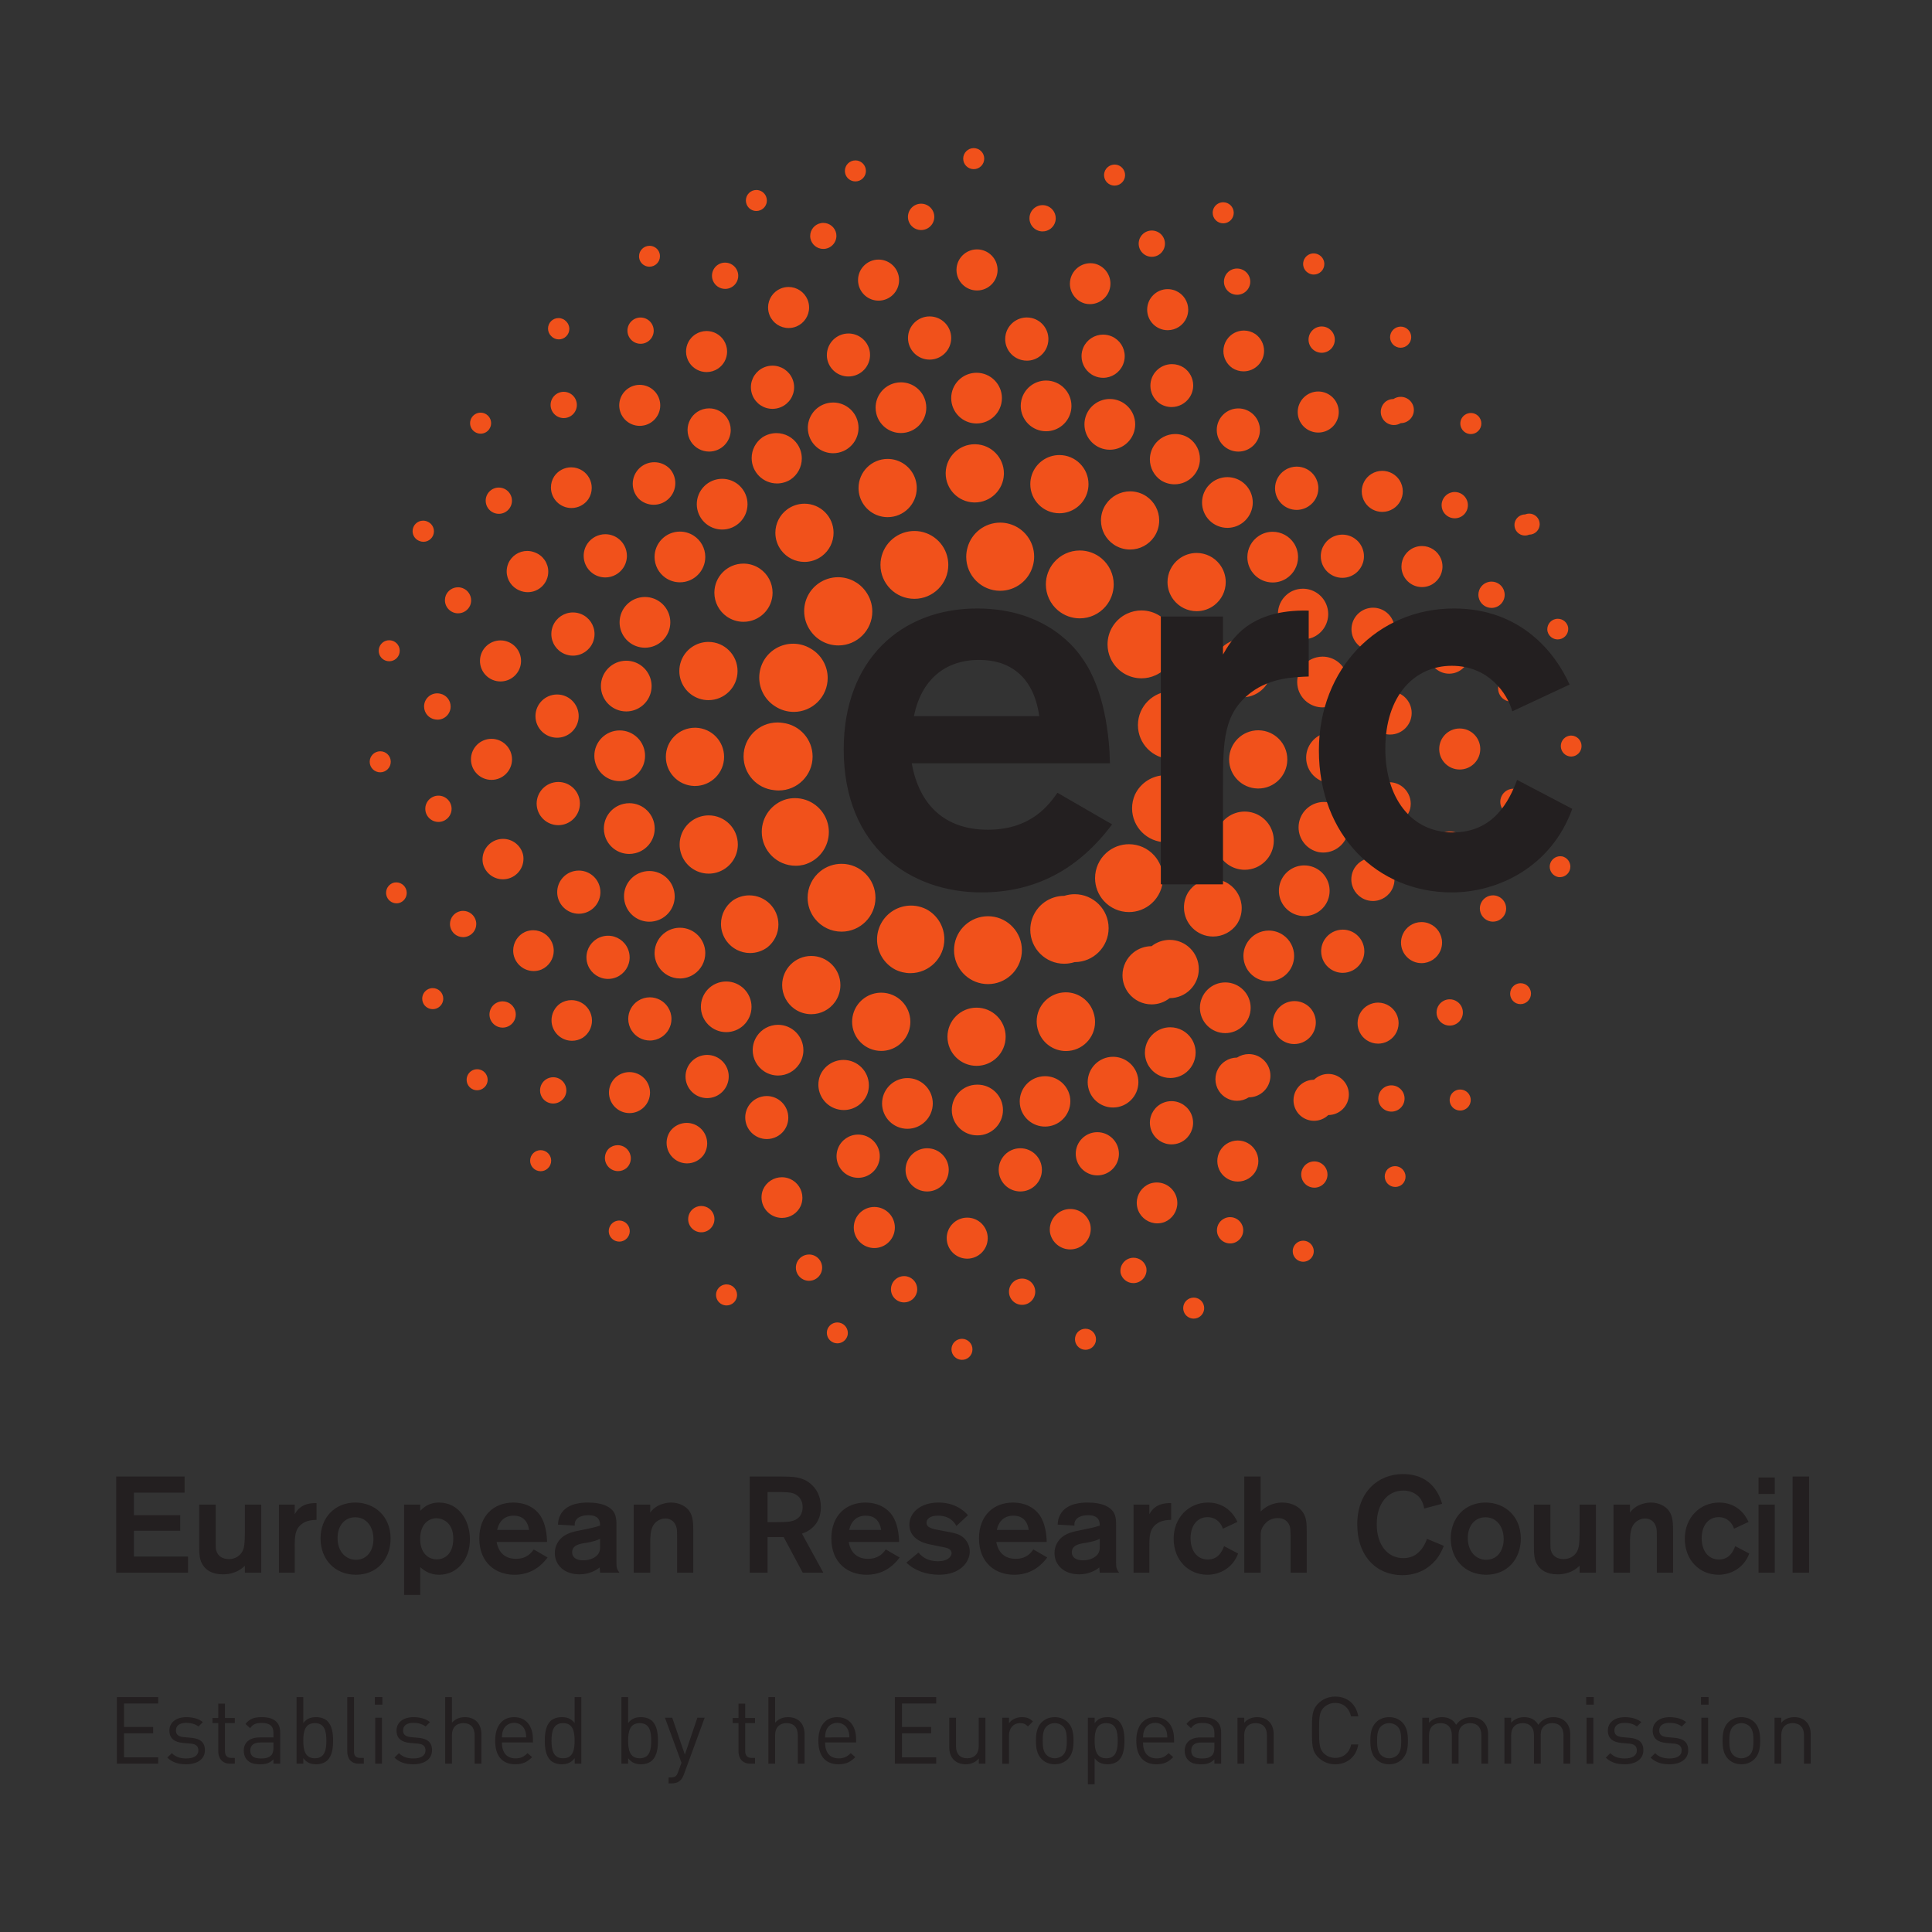 <?xml version="1.0" encoding="UTF-8"?>
<!DOCTYPE svg PUBLIC "-//W3C//DTD SVG 1.1//EN" "http://www.w3.org/Graphics/SVG/1.1/DTD/svg11.dtd">
<!-- Creator: CorelDRAW 2020 (64-Bit) -->
<svg xmlns="http://www.w3.org/2000/svg" xml:space="preserve" width="54mm" height="54mm" version="1.1" style="shape-rendering:geometricPrecision; text-rendering:geometricPrecision; image-rendering:optimizeQuality; fill-rule:evenodd; clip-rule:evenodd"
viewBox="0 0 5400 5400"
 xmlns:xlink="http://www.w3.org/1999/xlink"
 xmlns:xodm="http://www.corel.com/coreldraw/odm/2003">
 <rect x="0" y="0" width="5400" height="5400" fill="#333333" stroke="none"/>
 <defs>
  <style type="text/css">
   <![CDATA[
    .fil1 {fill:#231F20;fill-rule:nonzero}
    .fil0 {fill:url(#id0);fill-rule:nonzero}
   ]]>
  </style>
  <linearGradient id="id0" gradientUnits="userSpaceOnUse" x1="32192.27" y1="32630.36" x2="32192.98" y2="32630.36">
   <stop offset="0" style="stop-opacity:1; stop-color:#F1511B"/>
   <stop offset="1" style="stop-opacity:1; stop-color:white"/>
  </linearGradient>
 </defs>
 <g id="Capa_x0020_1">
  <path class="fil0" d="M3626.43 3472.57c-8.24,5.44 -13.22,14.68 -13.22,24.58 0,5.74 1.68,11.38 4.85,16.18 5.39,8.3 14.61,13.28 24.5,13.28 5.7,0 11.29,-1.68 16.06,-4.79 8.33,-5.38 13.38,-14.61 13.38,-24.53 0,-5.74 -1.7,-11.37 -4.89,-16.14 -5.42,-8.32 -14.69,-13.34 -24.61,-13.34 -5.7,0 -11.28,1.65 -16.05,4.77m-0.02 -0.01l0 0 0 0zm252 -204.66c-5.17,5.47 -8.07,12.73 -8.07,20.27 0,16.25 13.17,29.42 29.42,29.42 7.42,0 14.59,-2.82 20.02,-7.86 5.61,-5.51 8.77,-13.06 8.77,-20.92 0,-7.7 -3.05,-15.13 -8.47,-20.62 -5.48,-5.6 -13.03,-8.77 -20.9,-8.77 -0.01,0 -0.02,0 -0.02,0 -7.77,0 -15.2,3.06 -20.74,8.49m-0.01 -0.01l0 0 0 0zm-224.82 -15.93c-10.42,6.78 -16.71,18.4 -16.71,30.85 0,7.11 2.07,14.09 5.94,20.06 6.77,10.43 18.37,16.72 30.8,16.72 20.28,0 36.73,-16.44 36.73,-36.73 0,-7.1 -2.06,-14.06 -5.93,-20.02 -6.8,-10.45 -18.44,-16.76 -30.89,-16.76 -0.01,0 -0.02,0 -0.04,0 -6.88,0 -13.78,1.92 -19.9,5.89m0 -0.01l0 0 0 0zm-224.85 -55.17c-16.41,10.59 -26.34,28.8 -26.34,48.35 0,10.98 3.15,21.75 9.06,30.99 10.55,16.41 28.76,26.36 48.28,26.36 10.94,0 21.64,-3.13 30.86,-9 16.52,-10.49 26.53,-28.71 26.53,-48.27 0,-10.98 -3.16,-21.74 -9.11,-30.97 -10.55,-16.5 -28.79,-26.51 -48.38,-26.51 -0.01,0 -0.03,0 -0.06,0 -10.93,0.01 -21.64,3.16 -30.83,9.06m-0.01 -0.01l0 0 0 0zm628.61 -139.44c-3.57,5.02 -5.5,11.05 -5.5,17.21 0,9.46 4.54,18.36 12.19,23.92 5.02,3.58 11.03,5.51 17.19,5.51 9.47,0 18.38,-4.55 23.94,-12.22 3.6,-4.98 5.54,-11 5.54,-17.14 0,-9.46 -4.57,-18.35 -12.25,-23.85 -5.03,-3.59 -11.04,-5.52 -17.22,-5.52 -9.44,0 -18.3,4.5 -23.88,12.1m-0.01 -0.01l0 0 0 0zm-194.05 -13.32c-7.02,6.93 -10.97,16.39 -10.97,26.27 0,9.62 3.76,18.87 10.49,25.76 6.93,7 16.37,10.95 26.22,10.95 9.65,0 18.93,-3.78 25.82,-10.55 14.48,-14.28 14.61,-37.55 0.3,-51.89 -6.91,-7.04 -16.35,-11 -26.19,-11 -9.59,0 -18.8,3.76 -25.65,10.46m-0.02 0l0 0 0 0zm-230.6 -9.96c-11.1,10.84 -17.36,25.7 -17.36,41.2 0,14.94 5.81,29.28 16.17,40.02 10.84,11.09 25.71,17.36 41.21,17.36 14.89,0 29.21,-5.77 39.93,-16.11 -0.01,0 0,0 0,0 31.71,0 57.43,-25.72 57.43,-57.43 0,-31.71 -25.72,-57.42 -57.43,-57.42 -14.92,0 -29.27,5.82 -39.98,16.2 -14.38,0 -28.8,5.39 -39.97,16.2m0 -0.02l0 0 0 0zm-208 -68.38c-17.16,11.12 -27.55,30.21 -27.55,50.69 0,11.66 3.37,23.08 9.71,32.85 11.12,17.17 30.19,27.53 50.65,27.53 11.66,0 23.06,-3.36 32.84,-9.7 0.01,-0.01 0.03,-0.01 0.06,-0.01 33.37,0 60.43,-27.07 60.43,-60.44 0,-33.37 -27.06,-60.43 -60.43,-60.43 -11.71,0 -23.17,3.39 -32.98,9.78 0,0.01 -0.02,0.01 -0.02,0.01 -11.61,0 -22.98,3.38 -32.7,9.73m-0.01 -0.01l0 0 0 0zm-191.96 -83.29c-20.38,13 -32.73,35.5 -32.73,59.68 0,13.54 3.9,26.82 11.22,38.22 13.04,20.36 35.58,32.7 59.78,32.7 13.5,0 26.76,-3.85 38.14,-11.11 20.33,-13.07 32.65,-35.61 32.65,-59.8 0,-13.53 -3.87,-26.79 -11.13,-38.2 -13.04,-20.34 -35.57,-32.65 -59.75,-32.65 -0.02,0 -0.04,0 -0.05,0 -0.02,0 -0.05,0 -0.06,0 -13.49,0 -26.73,3.88 -38.07,11.17m0 -0.01l0 0 0 0zm571.46 -54.77c-6.37,9.49 -9.79,20.65 -9.79,32.07 0,19.09 9.52,36.95 25.36,47.58 9.47,6.32 20.62,9.72 32.02,9.72 19.06,0 36.92,-9.48 47.58,-25.27 6.36,-9.44 9.76,-20.59 9.76,-31.98 0,-19.1 -9.51,-36.97 -25.35,-47.62 -9.46,-6.39 -20.64,-9.83 -32.07,-9.83 -19.06,0 -36.89,9.52 -47.5,25.36m-0.01 -0.03l0 0 0 0zm-228 -12.65c-11.83,11.36 -18.53,27.08 -18.53,43.52 0,15.62 6.07,30.65 16.94,41.9 11.31,11.33 26.68,17.7 42.71,17.7 33.35,0 60.4,-27.05 60.4,-60.39 0,-15.3 -5.81,-30.04 -16.24,-41.21 -11.33,-11.78 -26.97,-18.46 -43.29,-18.46 -0.03,0 -0.05,0 -0.08,0 -15.08,0 -30.19,5.62 -41.88,16.93m-0.03 0.01l0 0 0 0zm445.42 -5.96c-4.2,6.13 -6.46,13.4 -6.46,20.84 0,12.11 5.97,23.46 15.95,30.31 6.13,4.17 13.38,6.4 20.78,6.4 12.14,0 23.51,-5.97 30.38,-15.99 11.57,-16.76 7.21,-39.63 -9.62,-51.11 -6.05,-4.17 -13.26,-6.43 -20.62,-6.43 -0.02,0 -0.04,0 -0.05,0 -11.7,0 -23.21,5.61 -30.34,16m-0.02 -0.02l0 0 0 0zm201.71 -43.53c-1.63,3.75 -2.48,7.78 -2.48,11.86 0,11.66 6.88,22.22 17.55,26.92 3.57,1.5 7.44,2.27 11.32,2.27 16.22,0 29.37,-13.14 29.37,-29.36 0,-11.41 -6.61,-21.79 -16.96,-26.61 -3.76,-1.65 -7.82,-2.51 -11.92,-2.51 -11.6,0 -22.14,6.83 -26.88,17.43zm-848.52 0.82c-13.45,13.3 -21.05,31.47 -21.05,50.42 0,18.66 7.37,36.59 20.5,49.84 13.31,13.43 31.46,20.98 50.37,20.98 18.66,0 36.56,-7.35 49.83,-20.48 13.5,-13.27 21.1,-31.44 21.1,-50.38 0,-18.67 -7.38,-36.6 -20.53,-49.83 -13.26,-13.45 -31.39,-21.04 -50.28,-21.04 -0.02,0 -0.07,0 -0.1,0 -18.01,0 -36.04,6.81 -49.82,20.5m-0.02 -0.01l0 0 0 0zm-206.6 -104.23c-19.48,15.43 -30.88,38.96 -30.88,63.83 0,18.31 6.19,36.1 17.54,50.45 15.45,19.5 38.98,30.88 63.86,30.88 18.3,0 36.09,-6.17 50.45,-17.49 0,0.01 0.03,0.01 0.04,0.01 44.97,0 81.42,-36.45 81.42,-81.42 0,-44.97 -36.45,-81.43 -81.42,-81.43 -18.36,0 -36.2,6.22 -50.59,17.64 -0.03,0 -0.05,0 -0.06,0 -18.28,0 -36.03,6.19 -50.35,17.55m-0.01 -0.02l0 0 0 0zm319.53 -30.31c-8.08,11.81 -12.42,25.79 -12.42,40.09 0,23.36 11.51,45.21 30.75,58.43 11.79,8.07 25.78,12.41 40.08,12.41 39.16,0 70.91,-31.75 70.91,-70.91 0,-23.38 -11.55,-45.28 -30.83,-58.48 -11.76,-8.09 -25.75,-12.42 -40.03,-12.42 -23.39,0 -45.28,11.57 -58.44,30.89m-0.02 -0.01l0 0 0 0zm215.31 -7.01c-6.8,10.01 -10.45,21.86 -10.45,33.96 0,20.02 9.93,38.73 26.49,49.96 9.99,6.74 21.8,10.36 33.86,10.36 20.01,0 38.74,-9.91 49.98,-26.45 6.75,-9.99 10.38,-21.8 10.38,-33.88 0,-20 -9.9,-38.72 -26.42,-49.98 -10,-6.79 -21.82,-10.43 -33.91,-10.43 -20,0 -38.71,9.92 -49.93,26.47m0 -0.01l0 0 0 0zm217.37 -12.76c-3.02,7.13 -4.6,14.81 -4.6,22.57 0,31.69 25.69,57.38 57.38,57.38 22.97,0 43.73,-13.7 52.77,-34.81 3.03,-7.13 4.6,-14.81 4.6,-22.56 0,-22.99 -13.74,-43.78 -34.89,-52.79 -7.14,-3.08 -14.83,-4.66 -22.6,-4.66 -22.95,0 -43.69,13.74 -52.64,34.88m-0.02 -0.01l0 0 0 0zm-975.02 -103.57c-39.18,12.63 -65.79,49.12 -65.79,90.31 0,52.37 42.48,94.85 94.86,94.85 9.86,0 19.68,-1.55 29.05,-4.55 0.05,0 0.1,0 0.15,0 52.39,0 94.88,-42.49 94.88,-94.89 0,-52.39 -42.49,-94.88 -94.88,-94.88 -9.89,0 -19.77,1.56 -29.17,4.6 -9.66,0 -19.44,1.49 -29.09,4.56m-0.01 0l0 0 0 0zm1193.57 16.76c-1.82,4.46 -2.77,9.23 -2.77,14.04 0,14.88 8.97,28.31 22.71,34 4.44,1.82 9.19,2.76 13.99,2.76 14.9,0 28.34,-9.01 34.02,-22.79 1.82,-4.44 2.77,-9.2 2.77,-13.99 0,-14.9 -9,-28.33 -22.77,-33.98 -4.44,-1.82 -9.2,-2.77 -13.99,-2.77 -14.89,0 -28.29,8.98 -33.96,22.74m0 -0.01l0 0 0 0zm-817.84 -31.53c-7.82,12.78 -11.97,27.5 -11.97,42.51 0,44.94 36.45,81.39 81.39,81.39 26.56,0 51.48,-12.98 66.69,-34.75 8.69,-13.23 13.33,-28.74 13.33,-44.58 0,-27.41 -13.84,-52.99 -36.77,-68 -13.25,-8.72 -28.78,-13.37 -44.64,-13.37 -27.42,0 -53.01,13.85 -68,36.82m-0.03 -0.02l0 0 0 0zm258.74 -31.08c-3.54,8.58 -5.38,17.8 -5.38,27.1 0,28.7 17.36,54.54 43.91,65.43 8.58,3.54 17.79,5.38 27.08,5.38 28.68,0 54.54,-17.29 65.51,-43.78 3.51,-8.55 5.32,-17.73 5.32,-26.97 0,-28.71 -17.31,-54.62 -43.83,-65.59 -8.56,-3.55 -17.78,-5.38 -27.06,-5.38 -28.68,0 -54.56,17.3 -65.52,43.82m-0.03 -0.01l0 0 0 0zm201.98 -28.8c-3.26,7.58 -4.94,15.77 -4.94,24.01 0,24.08 14.3,45.88 36.37,55.48 7.56,3.27 15.74,4.97 23.98,4.97 24.04,0 45.78,-14.27 55.36,-36.31 13.22,-30.61 -0.66,-66.18 -31.31,-79.4 -7.61,-3.35 -15.85,-5.07 -24.16,-5.07 -24.02,0 -45.74,14.28 -55.28,36.33m-0.02 -0.01l0 0 0 0zm550.11 -16.99c-0.34,1.83 -0.51,3.69 -0.51,5.56 0,14.09 9.97,26.24 23.8,28.96 1.47,0.24 2.96,0.35 4.45,0.35 16.24,0 29.43,-13.17 29.43,-29.43 0,-13.59 -9.33,-25.42 -22.53,-28.6 -1.84,-0.35 -3.71,-0.52 -5.58,-0.52 -14.07,0 -26.22,9.91 -29.05,23.7m-0.01 -0.02l0 0 0 0zm-1240.02 -32.89c-19.9,17.99 -31.28,43.62 -31.28,70.46 0,23.47 8.71,46.12 24.43,63.57 17.95,19.92 43.55,31.31 70.37,31.31 23.45,0 46.12,-8.73 63.51,-24.44 19.95,-17.97 31.36,-43.57 31.36,-70.43 0,-23.42 -8.71,-46.05 -24.4,-63.46 -17.95,-19.96 -43.56,-31.36 -70.42,-31.36 -0.04,0 -0.09,0 -0.11,0 -22.61,0 -45.29,8.04 -63.44,24.36m-0.02 -0.01l0 0 0 0zm903.93 -14.28c-0.81,3.9 -1.23,7.87 -1.23,11.85 0,27.14 19.07,50.56 45.63,56.05 3.87,0.8 7.79,1.2 11.72,1.2 27.13,0 50.58,-18.96 56.23,-45.49 0.79,-3.85 1.2,-7.79 1.2,-11.73 0,-27.15 -19.02,-50.6 -45.57,-56.23 -3.9,-0.82 -7.9,-1.25 -11.89,-1.25 -27.13,0 -50.54,19.04 -56.08,45.6m-0.01 0l0 0 0 0zm-594.34 -45.12c-2.63,8.14 -3.99,16.66 -3.99,25.21 0,35.23 22.7,66.45 56.19,77.3 8.11,2.65 16.64,4 25.18,4 44.92,0 81.35,-36.44 81.35,-81.36 0,-35.22 -22.69,-66.45 -56.17,-77.35 -8.14,-2.65 -16.67,-4.01 -25.24,-4.01 -35.22,0 -66.45,22.7 -77.29,56.22m-0.03 -0.01l0 0 0 0zm229.45 -26.58c-0.98,4.77 -1.49,9.64 -1.49,14.51 0,33.58 23.59,62.54 56.47,69.3 4.11,0.72 8.31,1.1 12.5,1.1 39.15,0 70.91,-31.75 70.91,-70.91 0,-32.87 -22.62,-61.44 -54.62,-69.01 -4.73,-0.97 -9.57,-1.47 -14.4,-1.47 -33.59,0 -62.56,23.61 -69.35,56.49m-0.02 -0.01l0 0 0 0zm562.94 -63.73c-0.43,2.28 -0.64,4.62 -0.64,6.94 0,20.31 16.45,36.76 36.75,36.76 17.62,0 32.77,-12.51 36.1,-29.81 0.45,-2.3 0.67,-4.65 0.67,-7 0,-17.63 -12.54,-32.77 -29.85,-36.06 -2.29,-0.41 -4.62,-0.64 -6.93,-0.64 -17.61,0 -32.77,12.53 -36.09,29.82m-0.01 -0.01l0 0 0 0zm-370.12 -1.09c-0.78,3.96 -1.19,7.99 -1.19,12.01 0,33.34 27.03,60.36 60.36,60.36 27.6,0 51.69,-18.71 58.49,-45.44 1,-4.43 1.52,-8.95 1.52,-13.48 0,-28.13 -19.46,-52.54 -46.87,-58.83 -4.45,-1.04 -9.03,-1.56 -13.6,-1.56 -28.13,0 -52.51,19.5 -58.7,46.94m-0.01 0l0 0 0 0zm-651.75 -11.91c-5.22,11.98 -7.93,24.92 -7.93,38 0,52.37 42.47,94.84 94.84,94.84 35.79,0 68.54,-20.16 84.67,-52.1 5.94,-12.62 9.04,-26.43 9.04,-40.38 0,-36.75 -21.25,-70.21 -54.52,-85.8 -12.64,-5.95 -26.43,-9.05 -40.38,-9.05 -36.73,0 -70.16,21.26 -85.71,54.5m-0.01 -0.01l0 0 0 0zm1218.52 -165.35c-15.72,0.66 -28.13,13.63 -28.13,29.37 0,15.96 12.75,29.01 28.71,29.38 16.18,-0.07 29.26,-13.19 29.26,-29.37 0,-16.22 -13.16,-29.38 -29.38,-29.38 -0.04,0 -0.08,0 -0.11,0l-0.35 0zm-739.89 61.35c0.02,0.2 0.02,0.4 0.02,0.57 0,38.91 31.36,70.56 70.25,70.91 0.2,0.01 0.41,0.01 0.62,0.01 38.95,0 70.61,-31.38 70.98,-70.32 -0.02,-0.17 -0.02,-0.34 -0.02,-0.5 0,-38.98 -31.49,-70.67 -70.47,-70.9l-0.64 -0.01c-38.85,0.03 -70.44,31.38 -70.73,70.25m-0.01 -0.01l0 0 0 0zm-215.27 3.51c0.01,0.62 -0.01,1.29 -0.01,1.91 0,44.22 35.37,80.31 79.55,81.24 0.64,0.01 1.29,0.02 1.94,0.02 44.17,0 80.23,-35.34 81.11,-79.48 0.02,-0.63 0.03,-1.28 0.03,-1.92 0,-44.16 -35.29,-80.27 -79.43,-81.29l-1.89 -0.03c-44.21,-0.01 -80.34,35.36 -81.29,79.56m-0.01 -0.01l0 0 0 0zm644.09 -84.6c-31.46,0.15 -56.9,25.73 -56.9,57.2 0,0.17 0,0.36 0,0.53 0.12,31.49 25.69,56.96 57.18,56.96 0.17,0 0.35,0 0.52,0 31.74,-0.26 57.22,-26.05 57.05,-57.73 -0.23,-31.52 -25.86,-56.95 -57.4,-56.95 -0.01,0 -0.02,0 -0.03,0l-0.42 -0.01zm-254.64 -43.83c0.01,0.18 0.01,0.34 0.01,0.5 0,33.18 26.81,60.12 59.96,60.3 0.16,0.01 0.31,0.01 0.48,0.01 33.15,0 60.1,-26.74 60.33,-59.91 0,-0.11 0,-0.22 0,-0.34 0,-33.19 -26.77,-60.2 -59.97,-60.49l-0.42 0c-33.05,0 -60.23,26.71 -60.39,59.93zm-644.36 33.49c0.01,0.33 0.01,0.68 0.01,1 0,51.96 41.87,94.26 93.84,94.78 0.32,0 0.68,0 1.02,0 51.97,0 94.28,-41.88 94.78,-93.86 0,-0.33 0,-0.69 0,-1.02 0,-51.95 -41.86,-94.23 -93.79,-94.75l-1.01 0c-0.02,0 -0.08,0 -0.12,0 -51.96,0 -94.24,41.9 -94.71,93.86m-0.02 -0.01l0 0 0 0zm1043.49 -138.31c0.02,0.01 0.02,0.01 0.02,0.01 -20.3,0 -36.76,16.46 -36.76,36.75 0,20.31 16.46,36.77 36.76,36.77 0.51,0 1.05,-0.01 1.56,-0.03 20,-0.48 36,-16.87 36,-36.9 0,-0.2 0,-0.41 0,-0.6 -0.46,-19.99 -16.77,-35.98 -36.77,-36.03l-0.79 0.03m-0.02 0l0 0 0 0zm-543.52 -50.32c-32.1,7.39 -54.87,35.99 -54.87,68.94 0,5.43 0.63,10.85 1.85,16.12 7.44,32.13 36.05,54.88 69.02,54.88 5.41,0 10.8,-0.63 16.07,-1.85 32.05,-7.5 54.73,-36.09 54.73,-69.01 0,-5.41 -0.64,-10.81 -1.85,-16.08 -7.39,-32.05 -35.91,-54.81 -68.8,-54.88 -5.32,0 -10.72,0.63 -16.13,1.89m-0.02 -0.01l0 0 0 0zm-232.86 -46.97c-33.55,10.78 -56.31,42.02 -56.31,77.26 0,8.52 1.35,17.03 3.99,25.13 10.77,33.6 42.03,56.39 77.31,56.39 8.47,0 16.91,-1.34 24.96,-3.94 33.63,-10.85 56.43,-42.2 56.43,-77.53 0,-8.44 -1.32,-16.85 -3.89,-24.88 -10.83,-33.58 -42.11,-56.37 -77.42,-56.39 -8.29,0 -16.72,1.26 -25.05,3.97m-0.02 -0.01l0 0 0 0zm590.83 -20.76c-26.54,5.55 -45.6,28.97 -45.6,56.11 0,3.95 0.42,7.9 1.22,11.76 5.61,26.59 29.1,45.64 56.28,45.64 3.95,0 7.9,-0.41 11.76,-1.21 26.54,-5.64 45.52,-29.1 45.52,-56.25 0,-3.91 -0.41,-7.81 -1.2,-11.65 -5.58,-26.55 -28.99,-45.61 -56.13,-45.64 -0.01,0 -0.04,0 -0.05,0 -3.95,0 -7.92,0.42 -11.78,1.26m-0.02 -0.02l0 0 0 0zm309.52 -39.31c-13.55,2.79 -23.29,14.75 -23.29,28.6 0,2.1 0.22,4.2 0.67,6.25 3.27,13.06 15.03,22.21 28.48,22.21 16.23,0 29.39,-13.17 29.39,-29.39 0,-1.68 -0.15,-3.37 -0.43,-5.02 -2.84,-13.56 -14.82,-23.3 -28.69,-23.31 -0.03,0.01 -0.07,0.01 -0.09,0.01 -2.03,0 -4.05,0.23 -6.03,0.66m-0.01 -0.01l0 0 0 0zm-1197.14 -15.27c-33.68,15.45 -55.29,49.15 -55.29,86.23 0,13.6 2.93,27.09 8.6,39.45 15.44,33.72 49.14,55.35 86.24,55.35 13.63,0 27.11,-2.94 39.51,-8.63 33.68,-15.38 55.29,-49.04 55.29,-86.07 0,-13.67 -2.97,-27.2 -8.69,-39.61 -15.41,-33.72 -49.13,-55.38 -86.21,-55.38 -13.2,0 -26.61,2.78 -39.44,8.67m-0.01 -0.01l0 0 0 0zm675.03 -15.14c-28.18,5.66 -48.51,30.44 -48.51,59.2 0,3.95 0.4,7.93 1.17,11.78 5.56,28.23 30.34,48.58 59.1,48.58 3.98,0 7.95,-0.4 11.85,-1.18 28.25,-5.62 48.6,-30.43 48.6,-59.23 0,-3.97 -0.4,-7.95 -1.18,-11.84 -5.66,-28.18 -30.4,-48.45 -59.14,-48.5 -3.89,0 -7.89,0.4 -11.86,1.19m-0.03 0l0 0 0 0zm-212.49 -48.46c-25.33,11.5 -41.59,36.74 -41.59,64.57 0,39.15 31.74,70.91 70.9,70.91 9.22,0 18.37,-1.82 26.9,-5.3 25.95,-11.23 42.77,-36.83 42.77,-65.12 0,-9.64 -1.98,-19.18 -5.77,-28.04 -11.19,-25.97 -36.78,-42.83 -65.06,-42.83 -0.01,0 -0.02,0 -0.03,0 -9.39,0 -18.92,1.85 -28.1,5.82m-0.02 -0.01l0 0 0 0zm548.09 -24.93c-17.09,3.43 -29.39,18.44 -29.39,35.89 0,2.48 0.25,4.95 0.75,7.39 3.43,17.14 18.49,29.49 35.98,29.49 2.45,0 4.9,-0.25 7.3,-0.72 19.87,-3.97 32.79,-23.37 28.69,-43.24 -3.44,-17.52 -18.74,-29.52 -35.93,-29.52 -2.41,0 -4.89,0.23 -7.38,0.73m-0.02 -0.02l0 0 0 0zm-866.76 -63.73c-19.88,15.35 -31.56,39.09 -31.56,64.23 0,18.05 6.03,35.62 17.11,49.86 15.42,19.89 39.16,31.55 64.33,31.55 18.06,0 35.6,-6 49.87,-17.08 19.81,-15.4 31.44,-39.13 31.44,-64.25 0,-18.04 -6.02,-35.6 -17.08,-49.86 -15.36,-19.9 -39.09,-31.55 -64.24,-31.55 -18.06,0 -35.62,6.03 -49.86,17.1m-0.01 0l0 0 0 0zm-349.13 9.59c-14.47,17.11 -22.44,38.83 -22.44,61.25 0,27.89 12.31,54.39 33.6,72.39 17.1,14.49 38.82,22.45 61.25,22.45 27.86,0 54.37,-12.3 72.33,-33.6 14.5,-17.12 22.47,-38.85 22.47,-61.27 0,-27.87 -12.28,-54.33 -33.53,-72.34 -17.09,-14.5 -38.82,-22.47 -61.25,-22.47 -0.01,0 -0.04,0 -0.05,0 -0.05,0 -0.09,0 -0.14,0 -27.85,0 -54.29,12.31 -72.23,33.59m-0.01 0l0 0 0 0zm1006.77 -41.69c-21.38,8.9 -35.32,29.81 -35.32,52.98 0,31.69 25.69,57.39 57.38,57.39 7.56,0 15.07,-1.5 22.05,-4.41 21.37,-8.97 35.28,-29.88 35.28,-53.06 0,-7.51 -1.47,-14.96 -4.33,-21.93 -8.92,-21.39 -29.85,-35.34 -53.04,-35.34 -7.55,0 -15.04,1.5 -22,4.39m-0.02 -0.02l0 0 0 0zm-223.21 -31.74c-22.7,9.26 -37.57,31.37 -37.57,55.91 0,33.33 27.02,60.36 60.35,60.36 7.8,0 15.55,-1.51 22.77,-4.46 22.69,-9.2 37.56,-31.27 37.56,-55.76 0,-7.85 -1.53,-15.64 -4.52,-22.88 -9.19,-22.74 -31.28,-37.64 -55.81,-37.64 -7.8,0 -15.54,1.53 -22.76,4.48m-0.02 -0.01l0 0 0 0zm-210.54 -1.02c-20.12,13.06 -32.27,35.44 -32.27,59.43 0,39.13 31.72,70.85 70.84,70.85 13.67,0 27.07,-3.98 38.55,-11.4 20.14,-13.08 32.31,-35.48 32.31,-59.51 0,-13.65 -3.96,-27.03 -11.36,-38.5 -13.11,-20.16 -35.53,-32.31 -59.55,-32.31 -0.02,0 -0.05,0 -0.06,0 -13.23,0 -26.58,3.7 -38.45,11.43m-0.01 0.01l0 0 0 0zm733.02 -57.75c-11.3,4.39 -18.74,15.28 -18.74,27.42 0,16.25 13.16,29.42 29.42,29.42 4.05,0 8.07,-0.84 11.78,-2.46 16.23,-0.03 29.39,-13.19 29.39,-29.42 0,-16.24 -13.18,-29.43 -29.42,-29.43 -3.84,0 -7.67,0.76 -11.22,2.23 -3.84,0 -7.65,0.77 -11.2,2.25m-0.01 -0.01l0 0 0 0zm-199.21 -62.31c-13.98,5.65 -23.17,19.24 -23.17,34.34 0,4.6 0.87,9.17 2.53,13.46 5.61,13.98 19.16,23.14 34.23,23.14 4.65,0 9.27,-0.89 13.6,-2.6 18.87,-7.47 28.04,-28.86 20.53,-47.7 -5.55,-14.02 -19.09,-23.22 -34.16,-23.22 -4.64,0 -9.24,0.89 -13.54,2.59m-0.02 -0.01l0 0 0 0zm-961.48 31.76c-8.95,13.38 -13.75,29.13 -13.75,45.23 0,27.16 13.58,52.53 36.18,67.57 13.39,8.93 29.14,13.69 45.23,13.69 27.17,0 52.56,-13.55 67.67,-36.1 8.93,-13.38 13.69,-29.12 13.69,-45.22 0,-27.15 -13.55,-52.54 -36.1,-67.68 -13.37,-8.89 -29.11,-13.65 -45.17,-13.65 -27.19,0 -52.61,13.57 -67.73,36.16m-0.02 0l0 0 0 0zm289.36 -55.04c-13.2,13.29 -20.63,31.28 -20.63,50.02 0,18.85 7.52,36.94 20.87,50.23 13.26,13.24 31.25,20.68 50.01,20.68 18.85,0 36.92,-7.52 50.19,-20.89 13.25,-13.27 20.71,-31.25 20.71,-50.01 0,-18.86 -7.53,-36.94 -20.91,-50.22 -13.2,-13.23 -31.17,-20.66 -49.87,-20.66 -0.05,0 -0.1,0 -0.15,0 -18.18,0 -36.36,6.95 -50.21,20.86m-0.01 -0.01l0 0 0 0zm452.16 -29.36c-16.44,10.53 -26.41,28.75 -26.41,48.29 0,11 3.16,21.76 9.09,31 10.55,16.45 28.73,26.4 48.27,26.4 11,0 21.78,-3.15 31.01,-9.11 16.44,-10.56 26.4,-28.79 26.4,-48.34 0,-10.91 -3.11,-21.59 -8.94,-30.8 -10.6,-16.51 -28.87,-26.49 -48.48,-26.49 -0.02,0 -0.04,0 -0.05,0 -10.57,0 -21.29,2.94 -30.87,9.05m-0.02 0l0 0 0 0zm-241.25 -10.9c-17.11,11.13 -27.46,30.2 -27.46,50.62 0,33.34 27.03,60.37 60.36,60.37 11.95,0 23.62,-3.55 33.56,-10.2 16.94,-11.13 27.15,-30.08 27.15,-50.38 0,-11.81 -3.47,-23.38 -10,-33.24 -11.57,-17.58 -30.85,-27.14 -50.48,-27.14 -11.37,0 -22.91,3.21 -33.12,9.99m-0.01 -0.02l0 0 0 0zm-365.16 -69.82c-7.9,11.72 -12.13,25.54 -12.13,39.68 0,23.56 11.7,45.57 31.22,58.74 11.32,7.1 24.41,10.88 37.76,10.88 39.17,0 70.91,-31.75 70.91,-70.9 0,-22.79 -10.96,-44.21 -29.46,-57.52 -11.63,-7.92 -25.37,-12.12 -39.43,-12.12 -0.03,0 -0.08,0 -0.1,0 -0.05,0 -0.1,0 -0.14,0 -23.53,0 -45.52,11.73 -58.62,31.24m-0.01 0l0 0 0 0zm868.65 -85.09c-8.17,5.45 -13.09,14.62 -13.09,24.46 0,5.81 1.72,11.49 4.95,16.32 5.4,8.22 14.59,13.17 24.44,13.17 5.8,0 11.49,-1.74 16.31,-4.97 13.42,-8.93 17.12,-27.24 8.26,-40.66 -5.39,-8.26 -14.61,-13.24 -24.47,-13.24 -0.03,0 -0.05,0 -0.08,0 -5.8,0.02 -11.47,1.74 -16.31,4.93m-0.01 -0.01l0 0 0 0zm-675.95 -0.3c-11.46,11.33 -17.92,26.8 -17.92,42.91 0,15.91 6.3,31.21 17.5,42.48 11.33,11.45 26.78,17.89 42.88,17.89 33.31,0 60.32,-27 60.32,-60.32 0,-15.87 -6.27,-31.14 -17.44,-42.43 -11.31,-11.46 -26.76,-17.94 -42.88,-17.94 -0.02,0 -0.05,0 -0.07,0 -15.34,0 -30.65,5.79 -42.38,17.42m-0.01 -0.01l0 0 0 0zm455.73 -37.65c-9.55,6.94 -15.21,18.03 -15.21,29.82 0,20.33 16.5,36.83 36.83,36.83 6.69,0 13.28,-1.83 19.01,-5.29 20.27,-0.06 36.66,-16.5 36.66,-36.75 0,-20.29 -16.47,-36.77 -36.76,-36.77 -7.2,0 -14.26,2.13 -20.25,6.09 -6.98,0 -14.02,1.95 -20.26,6.09m-0.02 -0.02l0 0 0 0zm-230.39 -10.35c-10.86,10.77 -17,25.43 -17,40.73 0,15.1 5.97,29.59 16.58,40.32 10.81,10.86 25.52,17 40.87,17 15.14,0 29.68,-5.97 40.44,-16.61 10.8,-10.8 16.89,-25.44 16.89,-40.73 0,-15.13 -5.96,-29.66 -16.59,-40.42 -10.76,-10.86 -25.43,-17 -40.73,-17 -15.16,0 -29.72,6.02 -40.44,16.71m-0.02 0l0 0 0 0zm-215.03 -161.58c-6.3,9.42 -9.69,20.55 -9.69,31.91 0,19.12 9.56,37 25.44,47.63 9.21,5.88 19.95,9.03 30.89,9.03 31.68,0 57.37,-25.69 57.37,-57.36 0,-18.64 -9.09,-36.15 -24.32,-46.87 -9.47,-6.39 -20.64,-9.83 -32.06,-9.83 -19.14,0 -37.01,9.58 -47.61,25.49m-0.02 0l0 0 0 0zm465.25 -28.14c-5.77,5.55 -9.06,13.24 -9.06,21.25 0,16.26 13.17,29.43 29.43,29.43 7.76,0 15.22,-3.07 20.74,-8.56 5.7,-5.54 8.9,-13.14 8.9,-21.09 0,-7.64 -2.98,-15 -8.3,-20.49 -5.55,-5.69 -13.17,-8.89 -21.11,-8.89 -7.68,0 -15.07,3 -20.57,8.36m-0.03 -0.01l0 0 0 0zm-225.88 1.79c-7.07,6.91 -11.07,16.39 -11.07,26.29 0,9.56 3.75,18.78 10.41,25.63 6.94,7.06 16.43,11.06 26.33,11.06 9.58,0 18.79,-3.74 25.65,-10.41 14.48,-14.19 14.77,-37.49 0.6,-52 -6.88,-7.11 -16.35,-11.11 -26.24,-11.11 -9.6,0 -18.84,3.79 -25.67,10.54m-0.01 0l0 0 0 0zm-20.96 -202.04c-3.4,4.9 -5.23,10.75 -5.23,16.74 0,9.64 4.74,18.68 12.69,24.15 5,3.58 10.99,5.51 17.14,5.51 16.24,0 29.43,-13.17 29.43,-29.42 0,-9.8 -4.89,-18.95 -13.01,-24.43 -4.93,-3.44 -10.8,-5.29 -16.82,-5.29 -9.66,0 -18.71,4.77 -24.19,12.74m-0.01 0l0 0 0 0zm-760.56 860.07c-11.12,41.39 -48.68,70.19 -91.55,70.19 -52.35,0 -94.8,-42.46 -94.8,-94.81 0,-8.93 1.26,-17.84 3.74,-26.41 11.4,-40.93 48.72,-69.29 91.22,-69.29 8.65,0 17.25,1.19 25.58,3.53 40.97,11.43 69.33,48.8 69.33,91.35 0,8.59 -1.17,17.18 -3.48,25.45m-220.12 1066.16c4.47,-48.9 45.5,-86.34 94.61,-86.34 2.8,0 5.6,0.13 8.38,0.37 48.87,4.43 86.33,45.44 86.33,94.53 0,2.86 -0.14,5.75 -0.4,8.59 -4.41,48.79 -45.36,86.2 -94.37,86.2 -2.85,0 -5.73,-0.13 -8.57,-0.38 -48.87,-4.39 -86.33,-45.36 -86.33,-94.44 0,-2.84 0.13,-5.71 0.38,-8.54m-204.56 -65.49c16.41,-31.13 48.74,-50.61 83.93,-50.61 15.4,0 30.6,3.77 44.23,10.93 30.19,16.72 48.95,48.52 48.95,83.04 0,52.39 -42.5,94.88 -94.89,94.88 -14.81,0 -29.45,-3.48 -42.68,-10.13 -31.06,-16.43 -50.51,-48.71 -50.51,-83.85 0,-15.42 3.77,-30.63 10.97,-44.27m-169.26 -146.72c16.79,-13.34 37.61,-20.62 59.05,-20.62 52.35,0 94.81,42.45 94.81,94.81 0,52.35 -42.46,94.81 -94.81,94.81 -28.91,0 -56.24,-13.2 -74.22,-35.82 -13.37,-16.75 -20.65,-37.57 -20.65,-59.01 0,-28.89 13.22,-56.21 35.84,-74.17m-95.91 -200.95c8.03,-2.16 16.32,-3.26 24.64,-3.26 42.87,0 80.42,28.77 91.57,70.16 2.14,7.99 3.23,16.24 3.23,24.52 0,42.97 -28.89,80.6 -70.4,91.69 -7.3,1.75 -14.8,2.65 -22.31,2.65 -52.36,0 -94.81,-42.46 -94.81,-94.8 0,-42.06 27.73,-79.12 68.08,-90.97m-9.31 -213.52c47.55,5.78 83.33,46.18 83.33,94.08 0,52.34 -42.45,94.79 -94.79,94.79 -4.46,0 -8.93,-0.33 -13.34,-0.95 -48.2,-5.11 -84.81,-45.79 -84.81,-94.28 0,-52.35 42.45,-94.8 94.8,-94.8 4.95,0 9.93,0.4 14.82,1.17m77.69 -207.84c29.55,16.85 47.79,48.27 47.79,82.3 0,52.33 -42.45,94.78 -94.79,94.78 -17.83,0 -35.34,-5.05 -50.43,-14.52 -28.58,-17.13 -46.09,-48.06 -46.09,-81.39 0,-17.12 4.65,-33.95 13.41,-48.65 17.15,-28.53 48.06,-46.01 81.36,-46.01 17.17,0 34.04,4.67 48.76,13.49m153.9 -159.85c12.07,16.31 18.59,36.08 18.59,56.37 0,52.35 -42.46,94.81 -94.81,94.81 -31.04,0 -60.12,-15.21 -77.84,-40.68 -11.56,-16.1 -17.8,-35.44 -17.8,-55.27 0,-30.52 14.74,-59.21 39.56,-76.96 16.1,-11.55 35.44,-17.78 55.27,-17.78 30.55,0 59.24,14.72 77.04,39.54m229.65 -89.76c0.89,5.22 1.34,10.55 1.34,15.84 0,52.35 -42.46,94.81 -94.81,94.81 -52.35,0 -94.8,-42.46 -94.8,-94.81 0,-46.27 33.43,-85.81 79.06,-93.48 5.2,-0.88 10.5,-1.33 15.78,-1.33 46.24,0 85.73,33.37 93.44,78.96m161.62 1334.66c0.01,44.91 -36.4,81.32 -81.31,81.32 -44.91,0 -81.32,-36.41 -81.32,-81.32 0,-44.91 36.41,-81.32 81.32,-81.32 44.91,0 81.32,36.41 81.32,81.32m245.68 -67.12c2.77,8.28 4.19,16.99 4.19,25.73 0,44.91 -36.43,81.33 -81.33,81.33 -35.01,0 -66.08,-22.41 -77.16,-55.6 -3.09,-8.71 -4.68,-17.92 -4.68,-27.16 0,-44.92 36.44,-81.35 81.36,-81.35 35.56,0 67.01,23.11 77.63,57.04m-413.28 -1510.1c1.34,-43.9 37.34,-78.83 81.27,-78.83 0.84,0 1.73,0.02 2.57,0.04 43.93,1.37 78.86,37.4 78.86,81.36 0,0.85 -0.02,1.73 -0.04,2.57 -1.48,43.89 -37.51,78.73 -81.41,78.73 -0.84,0 -1.71,-0.02 -2.54,-0.04 -43.84,-1.34 -78.74,-37.31 -78.74,-81.19 0,-0.88 0.02,-1.79 0.04,-2.65m240.7 6.82c11.13,-33.09 42.17,-55.41 77.09,-55.41 44.91,0 81.34,36.42 81.34,81.33 0,8.81 -1.44,17.57 -4.24,25.92 -11.13,33.09 -42.17,55.41 -77.1,55.41 -44.9,0 -81.33,-36.42 -81.33,-81.33 0,-8.81 1.44,-17.57 4.24,-25.92m-480.73 60.77c-2.38,-7.76 -3.61,-15.87 -3.61,-24.01 0,-44.93 36.43,-81.37 81.37,-81.37 35.68,0 67.23,23.28 77.74,57.37 2.41,7.76 3.64,15.88 3.64,24.01 0,44.94 -36.44,81.39 -81.38,81.39 -35.69,0 -67.23,-23.27 -77.75,-57.37m-219.65 150.14c-10.66,-14.11 -16.43,-31.33 -16.43,-49.02 0,-25.54 11.99,-49.6 32.38,-64.95 14.11,-10.64 31.32,-16.41 48.99,-16.41 44.91,0 81.32,36.42 81.32,81.33 0,25.51 -11.98,49.55 -32.34,64.92 -14.11,10.67 -31.35,16.47 -49.04,16.47 -25.49,0 -49.53,-12 -64.87,-32.34m-230.3 414.15c-32.66,-11.4 -54.56,-42.25 -54.56,-76.86 0,-9.11 1.53,-18.18 4.52,-26.78 11.4,-32.67 42.24,-54.56 76.84,-54.56 44.93,0 81.38,36.44 81.38,81.38 0,44.92 -36.45,81.37 -81.38,81.37 -9.13,0 -18.21,-1.55 -26.82,-4.55m78.67 -228.7c-22.07,-15.18 -35.27,-40.26 -35.27,-67.06 0,-44.92 36.43,-81.35 81.35,-81.35 16.44,0 32.51,4.99 46.06,14.3 22.08,15.16 35.29,40.25 35.29,67.05 0,44.92 -36.43,81.35 -81.35,81.35 -16.45,0 -32.52,-5 -46.07,-14.3m-92.52 473.1c-43.74,-1.61 -78.39,-37.56 -78.39,-81.35 0,-44.95 36.45,-81.4 81.4,-81.4 0.99,0 2.02,0.03 3,0.06 43.75,1.61 78.4,37.55 78.4,81.34 0,44.95 -36.45,81.41 -81.4,81.41 -1,0 -2.02,-0.03 -3,-0.06m64.36 241.74c-7.44,2.18 -15.19,3.31 -22.97,3.31 -36.09,0 -67.87,-23.84 -77.97,-58.48 -2.19,-7.45 -3.3,-15.19 -3.3,-22.95 0,-36.07 23.77,-67.87 58.36,-78.07 7.45,-2.19 15.2,-3.3 22.95,-3.3 44.94,0 81.39,36.44 81.39,81.38 0,36.1 -23.81,67.91 -58.45,78.08m140.79 209.53c-13.95,10.2 -30.81,15.72 -48.1,15.72 -25.93,0 -50.33,-12.36 -65.68,-33.25 -10.18,-13.94 -15.69,-30.79 -15.69,-48.07 0,-25.93 12.35,-50.35 33.24,-65.7 13.53,-9.21 29.52,-14.15 45.88,-14.15 44.98,0 81.45,36.48 81.45,81.45 0,24.96 -11.45,48.57 -31.06,64m394.85 235.87c-11.71,32.09 -42.27,53.47 -76.44,53.47 -44.95,0 -81.4,-36.45 -81.4,-81.4 0,-9.54 1.68,-18.99 4.94,-27.94 11.73,-32.08 42.28,-53.46 76.46,-53.46 44.95,0 81.4,36.45 81.4,81.4 0,9.52 -1.68,18.99 -4.95,27.93m-205.55 -83.51c-15.25,21.54 -40.03,34.36 -66.44,34.36 -16.83,0 -33.29,-5.23 -47.03,-14.95 -21.55,-15.26 -34.36,-40.03 -34.36,-66.43 0,-44.95 36.45,-81.41 81.4,-81.41 44.95,0 81.4,36.46 81.4,81.41 0,16.84 -5.23,33.28 -14.95,47.02m466.38 -1687.62c0.02,39.13 -31.73,70.88 -70.86,70.88 -39.14,0 -70.87,-31.75 -70.87,-70.88 0,-39.14 31.73,-70.87 70.87,-70.87 39.13,0 70.88,31.73 70.88,70.87m193.3 33.67c-5.79,34.03 -35.31,58.94 -69.85,58.94 -39.14,0 -70.87,-31.75 -70.87,-70.88 0,-5.33 0.59,-10.65 1.78,-15.83 7.39,-32.21 36.06,-55.04 69.09,-55.04 39.13,0 70.88,31.73 70.88,70.87 0,4 -0.35,8 -1.01,11.94m173.97 66.27c-10.82,26.78 -36.84,44.33 -65.73,44.33 -39.16,0 -70.92,-31.75 -70.92,-70.91 0,-9.11 1.76,-18.14 5.17,-26.58 10.83,-26.79 36.85,-44.34 65.75,-44.34 39.16,0 70.92,31.76 70.92,70.92 0,9.1 -1.76,18.14 -5.17,26.58m-1436.17 828.87c0.18,0 0.37,0 0.54,0 39.13,0 70.88,31.73 70.88,70.87 0,38.94 -31.43,70.59 -70.35,70.88 -0.18,0 -0.36,0 -0.53,0 -39.14,0 -70.88,-31.74 -70.88,-70.88 0,-38.93 31.42,-70.59 70.35,-70.87m32.13 -193.59c33.43,6.44 57.59,35.69 57.59,69.73 0,4.44 -0.43,8.9 -1.25,13.26 -6.41,33.37 -35.62,57.51 -69.61,57.51 -39.14,0 -70.88,-31.74 -70.88,-70.87 0,-39.15 31.74,-70.88 70.88,-70.88 4.45,0 8.92,0.42 13.28,1.25m65.04 -174.41c27.04,10.71 44.81,36.84 44.81,65.92 0,39.14 -31.74,70.89 -70.88,70.89 -8.94,0 -17.78,-1.7 -26.09,-4.98 -27.04,-10.7 -44.8,-36.83 -44.8,-65.91 0,-39.14 31.75,-70.89 70.89,-70.89 8.92,0 17.78,1.7 26.07,4.98m109.51 -176.8c20.57,12.98 33.05,35.61 33.05,59.92 0,39.14 -31.75,70.88 -70.88,70.88 -14.45,0 -28.59,-4.43 -40.44,-12.67 -19.07,-13.24 -30.44,-34.99 -30.44,-58.21 0,-39.14 31.74,-70.87 70.88,-70.87 13.39,0 26.52,3.81 37.84,10.94m129.84 -138.19c13.61,13.32 21.27,31.57 21.27,50.61 0,39.16 -31.75,70.91 -70.9,70.91 -18.58,0 -36.41,-7.29 -49.66,-20.29 -13.59,-13.33 -21.26,-31.58 -21.26,-50.61 0,-18.57 7.3,-36.4 20.31,-49.64 13.31,-13.6 31.57,-21.27 50.62,-21.27 18.56,0 36.39,7.28 49.63,20.28m161.27 -116.23c7.63,11.6 11.72,25.18 11.72,39.06 0,23.79 -11.94,46.01 -31.77,59.14 -11.24,6.99 -24.24,10.72 -37.5,10.72 -39.15,0 -70.89,-31.74 -70.89,-70.9 0,-23.14 11.3,-44.83 30.25,-58.09 11.58,-7.63 25.17,-11.71 39.04,-11.71 23.8,0 46.02,11.94 59.16,31.78m164.29 -74.97c3.92,8.95 5.96,18.66 5.96,28.44 0,28.13 -16.63,53.62 -42.37,64.95 -8.97,3.96 -18.7,6.02 -28.52,6.02 -28.09,0 -53.53,-16.63 -64.83,-42.34 -3.93,-8.98 -5.97,-18.7 -5.97,-28.51 0,-28.07 16.57,-53.52 42.23,-64.9 8.98,-3.93 18.73,-5.98 28.54,-5.98 28.13,0 53.62,16.6 64.97,42.32m193.39 -44.43c1.3,5.41 1.97,10.97 1.97,16.54 0,39.11 -31.72,70.83 -70.83,70.83 -32.73,0 -61.22,-22.46 -68.87,-54.29 -1.31,-5.45 -1.97,-11.05 -1.97,-16.65 0,-32.7 22.44,-61.16 54.24,-68.78 5.43,-1.31 11.04,-1.98 16.64,-1.98 32.75,0 61.23,22.48 68.85,54.33m73.23 1980.06c0.01,-0.19 0.01,-0.38 0.01,-0.56 0,-38.96 31.49,-70.6 70.45,-70.76 0.57,0 1.17,-0.02 1.75,-0.02 39.12,0 70.85,31.72 70.85,70.84 0,39.12 -31.73,70.85 -70.85,70.85 -0.27,0 -0.56,-0.01 -0.82,-0.01 -0.15,0.01 -0.29,0.01 -0.43,0.01 -38.95,0 -70.62,-31.41 -70.95,-70.35m-193.62 -32.31c6.51,-33.36 35.74,-57.43 69.72,-57.43 4.48,0 8.99,0.43 13.39,1.27 33.3,6.47 57.37,35.66 57.37,69.59 0,39.13 -31.74,70.88 -70.88,70.88 -39.14,0 -70.87,-31.75 -70.87,-70.88 0,-4.49 0.43,-9 1.28,-13.4m-174.34 -65.06c11.14,-26.14 36.84,-43.12 65.26,-43.12 39.16,0 70.92,31.76 70.92,70.92 0,8.32 -1.47,16.57 -4.31,24.37 -10.68,27.01 -36.81,44.76 -65.84,44.76 -8.95,0 -17.84,-1.7 -26.15,-5.01 -27.05,-10.66 -44.84,-36.81 -44.84,-65.88 0,-8.92 1.69,-17.77 4.96,-26.05m-176.8 -109.56c13.12,-19.81 35.33,-31.73 59.09,-31.73 39.13,0 70.88,31.74 70.88,70.88 0,13.92 -4.11,27.55 -11.79,39.15 -13.1,19.81 -35.26,31.74 -59,31.74 -13.94,0 -27.6,-4.14 -39.2,-11.87 -19.81,-13.11 -31.72,-35.32 -31.72,-59.08 0,-13.89 4.08,-27.51 11.75,-39.09m-138.05 -129.96c13.42,-14.55 32.32,-22.84 52.12,-22.84 39.13,0 70.88,31.74 70.88,70.88 0,19.36 -7.94,37.91 -21.95,51.27 -13.15,12.45 -30.6,19.4 -48.72,19.4 -39.14,0 -70.88,-31.74 -70.88,-70.87 0,-17.7 6.64,-34.78 18.59,-47.84m-116.2 -161.35c11.59,-7.63 25.18,-11.71 39.05,-11.71 39.13,0 70.88,31.74 70.88,70.88 0,23.81 -11.97,46.05 -31.85,59.16 -11.57,7.63 -25.15,11.71 -39.01,11.71 -23.84,0 -46.08,-12 -59.15,-31.92 -7.66,-11.58 -11.75,-25.15 -11.75,-39.03 0,-23.8 11.98,-46.01 31.85,-59.1m-74.97 -164.29c8.98,-3.94 18.71,-5.99 28.51,-5.99 28.12,0 53.57,16.66 64.83,42.4 3.99,9.01 6.06,18.78 6.06,28.63 0,28.09 -16.65,53.52 -42.39,64.73 -8.96,3.92 -18.66,5.96 -28.44,5.96 -28.09,0 -53.54,-16.63 -64.82,-42.35 -3.99,-9.02 -6.05,-18.76 -6.05,-28.62 0,-28.07 16.6,-53.48 42.28,-64.77m-44.27 -193.5c5.52,-1.36 11.22,-2.05 16.92,-2.05 39.12,0 70.84,31.73 70.84,70.85 0,32.94 -22.71,61.55 -54.8,69.01 -5.42,1.3 -10.98,1.97 -16.55,1.97 -32.74,0 -61.19,-22.51 -68.73,-54.36 -1.32,-5.42 -1.98,-11 -1.98,-16.58 0,-32.74 22.49,-61.23 54.34,-68.84m1303.77 805.84c-3.84,-8.89 -5.84,-18.51 -5.84,-28.19 0,-39.14 31.73,-70.88 70.87,-70.88 28.75,0 54.65,17.36 65.56,43.95 3.51,8.54 5.32,17.69 5.32,26.93 0,39.13 -31.74,70.88 -70.88,70.88 -28.24,0 -53.79,-16.79 -65.03,-42.69m-194.06 41.52c-1.14,-5.11 -1.73,-10.37 -1.73,-15.61 0,-33.13 23.02,-61.85 55.35,-69.05 5.09,-1.14 10.31,-1.72 15.52,-1.72 33.17,0 61.9,23.04 69.1,55.41 1.01,4.79 1.53,9.72 1.53,14.62 0,39.12 -31.72,70.83 -70.83,70.83 -32.81,0 -61.35,-22.56 -68.91,-54.48m-193.27 -2149.58c0.01,33.34 -27.03,60.37 -60.37,60.37 -33.33,0 -60.37,-27.03 -60.37,-60.37 0,-33.33 27.04,-60.37 60.37,-60.37 33.34,0 60.38,27.04 60.38,60.37m270 16.87c-6.33,27.18 -30.58,46.43 -58.5,46.43 -4.73,0 -9.46,-0.57 -14.06,-1.67 -27.26,-6.37 -46.56,-30.7 -46.56,-58.72 0,-4.67 0.54,-9.33 1.6,-13.86 6.53,-27.26 30.93,-46.49 58.96,-46.49 4.66,0 9.34,0.55 13.88,1.61 27.17,6.48 46.34,30.78 46.34,58.72 0,4.71 -0.55,9.43 -1.65,14m209.66 58.59c-9.65,21.73 -31.22,35.75 -55.01,35.75 -8.48,0 -16.87,-1.8 -24.61,-5.26 -21.77,-9.73 -35.79,-31.36 -35.79,-55.21 0,-8.47 1.78,-16.84 5.21,-24.58 9.76,-21.72 31.38,-35.7 55.2,-35.7 8.47,0 16.88,1.78 24.62,5.23 21.72,9.69 35.71,31.27 35.71,55.06 0,8.5 -1.81,16.94 -5.3,24.71m186.14 91.07c-11.23,16.5 -29.92,26.38 -49.89,26.38 -12.12,0 -23.96,-3.65 -33.98,-10.46 -15.84,-11.33 -25.24,-29.63 -25.24,-49.11 0,-33.36 27.04,-60.4 60.4,-60.4 11.67,0 23.1,3.39 32.88,9.73 16.5,11.21 26.39,29.88 26.39,49.83 0,12.13 -3.67,24 -10.52,34m-106.09 2049.7c-2.95,-7.25 -4.48,-15.03 -4.48,-22.87 0,-24.54 14.84,-46.65 37.55,-55.95 7.23,-2.92 14.97,-4.44 22.78,-4.44 24.59,0 46.74,14.9 56.01,37.67 2.93,7.23 4.45,14.98 4.45,22.79 0,24.55 -14.86,46.69 -37.59,56 -7.19,2.88 -14.88,4.38 -22.63,4.38 -24.58,0 -46.73,-14.86 -56.07,-37.58m-210.6 75.53c-0.76,-3.84 -1.14,-7.77 -1.14,-11.69 0,-33.32 27.03,-60.35 60.35,-60.35 33.33,0 60.36,27.03 60.36,60.35 0,28.82 -20.4,53.64 -48.66,59.22 -3.85,0.76 -7.78,1.15 -11.71,1.15 -28.81,0 -53.61,-20.41 -59.17,-48.68m-216.52 33.61c0.01,-0.07 0.01,-0.13 0.01,-0.19 0,-33.25 26.83,-60.3 60.1,-60.56 0.12,0 0.26,0 0.39,0 33.19,0 60.16,26.84 60.3,60.03 -0.01,0.14 -0.01,0.29 -0.01,0.43 0,33.2 -26.84,60.17 -60.03,60.33 -0.08,0 -0.17,0 -0.26,0 -33.23,0 -60.25,-26.81 -60.49,-60.04m-258.94 -13.35c6.17,-27.68 30.74,-47.37 59.1,-47.37 4.36,0 8.71,0.47 12.97,1.4 27.61,6.13 47.27,30.63 47.27,58.9 0,4.4 -0.49,8.81 -1.44,13.1 -6.09,27.64 -30.62,47.36 -58.94,47.36 -33.34,0 -60.36,-27.03 -60.36,-60.37 0,-4.36 0.48,-8.73 1.41,-13m-189.87 -47.94c9.26,-22.8 31.42,-37.72 56.02,-37.72 33.36,0 60.42,27.06 60.42,60.42 0,7.78 -1.51,15.5 -4.43,22.7 -9.24,22.8 -31.39,37.72 -55.99,37.72 -33.37,0 -60.42,-27.05 -60.42,-60.42 0,-7.77 1.5,-15.5 4.42,-22.71m-248.66 -120.27c11.35,-15.77 29.61,-25.14 49.04,-25.14 33.34,0 60.38,27.04 60.38,60.38 0,12.65 -3.98,24.98 -11.36,35.24 -11.36,15.48 -29.45,24.64 -48.66,24.64 -33.34,0 -60.37,-27.03 -60.37,-60.37 0,-12.42 3.83,-24.56 10.98,-34.72m-159.71 -122.86c11.29,-11.05 26.48,-17.24 42.28,-17.24 16.26,0 31.85,6.56 43.22,18.19 23.26,23.82 22.73,62.07 -1.06,85.31 -11.27,11.04 -26.43,17.23 -42.21,17.23 -33.34,0 -60.37,-27.03 -60.37,-60.36 0,-16.24 6.55,-31.79 18.14,-43.13m-150.98 -168.4c9.81,-6.4 21.32,-9.83 33.04,-9.83 20.36,0 39.35,10.26 50.51,27.29 6.5,9.83 9.99,21.39 9.99,33.19 0,20.33 -10.28,39.29 -27.31,50.38 -9.82,6.44 -21.35,9.9 -33.11,9.9 -20.35,0 -39.34,-10.27 -50.48,-27.3 -6.46,-9.83 -9.91,-21.36 -9.91,-33.15 0,-20.34 10.26,-39.33 27.28,-50.47m-107.41 -177.13c7.47,-3.19 15.54,-4.84 23.67,-4.84 24.2,0 46.08,14.49 55.52,36.78 3.21,7.48 4.87,15.57 4.87,23.71 0,24.2 -14.5,46.05 -36.79,55.48 -7.45,3.14 -15.48,4.77 -23.57,4.77 -24.23,0 -46.13,-14.48 -55.64,-36.76 -3.14,-7.43 -4.77,-15.45 -4.77,-23.53 0,-24.21 14.46,-46.11 36.72,-55.61m-71.87 -185.37c4.53,-1.06 9.16,-1.6 13.8,-1.6 33.34,0 60.37,27.03 60.37,60.37 0,28.01 -19.3,52.36 -46.57,58.76 -4.52,1.05 -9.16,1.6 -13.8,1.6 -33.33,0 -60.36,-27.03 -60.36,-60.36 0,-28.02 19.29,-52.37 46.57,-58.77m-44.44 -249.2c0.34,0 0.67,-0.01 1,-0.01 33.03,0 59.91,26.58 60.29,59.59 -0.01,0.24 0,0.51 0,0.75 0,33.06 -26.59,59.98 -59.64,60.39 -0.21,0 -0.45,0.01 -0.67,0.01 -33.07,0 -60.05,-26.51 -60.6,-59.58 -0.01,-0.17 -0.01,-0.34 -0.01,-0.49 0,-33.1 26.55,-60.11 59.64,-60.66m9.31 -243.38c28.24,5.64 48.58,30.45 48.58,59.26 0,3.96 -0.4,7.92 -1.17,11.8 -5.61,28.25 -30.42,48.61 -59.23,48.61 -33.35,0 -60.4,-27.05 -60.4,-60.4 0,-33.36 27.05,-60.4 60.4,-60.4 3.96,0 7.92,0.39 11.8,1.15m55.89 -225.79c22.44,9.42 37.02,31.38 37.02,55.7 0,8.01 -1.6,15.96 -4.69,23.34 -9.37,22.44 -31.32,37.05 -55.63,37.05 -8.02,0 -15.97,-1.61 -23.37,-4.72 -22.45,-9.41 -37.07,-31.39 -37.07,-55.74 0,-7.99 1.59,-15.93 4.68,-23.31 9.44,-22.4 31.41,-37 55.74,-37 8.01,0 15.94,1.59 23.33,4.68m101.14 -212.83c16.48,11.26 26.34,29.94 26.34,49.9 0,12.14 -3.67,24.03 -10.51,34.05 -11.26,16.47 -29.94,26.34 -49.89,26.34 -33.38,0 -60.44,-27.07 -60.44,-60.44 0,-12.17 3.69,-24.07 10.55,-34.12 11.3,-16.42 29.96,-26.23 49.89,-26.23 12.14,0 24.04,3.67 34.07,10.5m146.56 -193.14c9.73,11.02 15.09,25.23 15.09,39.92 0,33.36 -27.05,60.4 -60.4,60.4 -15.6,0 -30.6,-6.03 -41.84,-16.83 -10.77,-11.22 -16.78,-26.19 -16.78,-41.74 0,-33.32 27.03,-60.35 60.35,-60.35 16.46,0 32.21,6.73 43.58,18.6m160.13 -141.8c6.43,9.82 9.85,21.31 9.85,33.05 0,33.36 -27.05,60.41 -60.41,60.41 -20.39,0 -39.41,-10.29 -50.56,-27.35 -6.34,-9.81 -9.73,-21.27 -9.73,-32.97 0,-20.41 10.27,-39.45 27.3,-50.68 9.79,-6.38 21.27,-9.79 32.98,-9.79 20.38,0 39.4,10.27 50.57,27.33m182.34 -109.67c3.1,7.36 4.7,15.3 4.7,23.31 0,24.39 -14.69,46.39 -37.21,55.73 -7.36,3.08 -15.28,4.68 -23.27,4.68 -24.33,0 -46.29,-14.63 -55.65,-37.07 -3.1,-7.39 -4.7,-15.34 -4.7,-23.35 0,-24.32 14.61,-46.29 37.04,-55.68 7.39,-3.08 15.31,-4.67 23.32,-4.67 24.34,0 46.33,14.61 55.75,37.05m215.69 -79.06c0.8,3.95 1.21,7.97 1.21,12 0,28.77 -20.36,53.53 -48.56,59.1 -3.94,0.79 -7.96,1.2 -11.98,1.2 -28.73,0 -53.46,-20.29 -59.08,-48.46 -0.7,-3.71 -1.06,-7.51 -1.06,-11.29 0,-33.36 27.05,-60.4 60.4,-60.4 28.53,0 53.17,19.96 59.09,47.85m81.06 -209.42c0.89,4.05 1.35,8.21 1.35,12.36 0,31.68 -25.69,57.38 -57.38,57.38 -27.73,0 -51.48,-19.83 -56.45,-47.1 -0.62,-3.39 -0.93,-6.83 -0.93,-10.28 0,-31.69 25.7,-57.39 57.38,-57.39 26.93,0 50.25,18.74 56.03,45.03m276.61 -15.78c-0.17,31.58 -25.85,57.08 -57.43,57.08 -31.71,0 -57.43,-25.71 -57.43,-57.43 0,-0.11 0,-0.23 0,-0.34 0.22,-31.59 25.9,-57.07 57.47,-57.07 0.08,0 0.18,0 0.27,0 31.62,0.24 57.13,25.95 57.13,57.57 0,0.06 0,0.13 0,0.19m313.79 51.65c-6.33,25.61 -29.35,43.63 -55.75,43.63 -4.61,0 -9.23,-0.56 -13.72,-1.66 -24.9,-6.85 -42.16,-29.51 -42.16,-55.34 0,-31.68 25.7,-57.38 57.38,-57.38 4.13,0 8.26,0.45 12.29,1.33 25.62,6.36 43.61,29.36 43.61,55.76 0,4.6 -0.56,9.19 -1.64,13.65m214.29 81.99c-9.11,20.94 -29.78,34.49 -52.62,34.49 -31.68,0 -57.38,-25.7 -57.38,-57.38 0,-31.69 25.7,-57.39 57.38,-57.39 7.88,0 15.71,1.63 22.92,4.78 20.92,9.12 34.47,29.78 34.47,52.61 0,7.87 -1.63,15.67 -4.77,22.89m-135.01 2494.91c-2.72,-6.81 -4.12,-14.06 -4.12,-21.39 0,-23.41 14.22,-44.49 35.92,-53.26 6.41,-2.4 13.22,-3.63 20.08,-3.63 31.71,0 57.44,25.72 57.44,57.44 0,22.94 -13.66,43.7 -34.73,52.77 -6.75,2.66 -13.98,4.05 -21.24,4.05 -23.45,0 -44.56,-14.24 -53.34,-35.98m-246.46 62.49c-0.49,-3.05 -0.74,-6.14 -0.74,-9.22 0,-31.73 25.71,-57.45 57.44,-57.45 26.73,0 49.96,18.46 55.97,44.5 0.71,3.65 1.08,7.37 1.08,11.09 0,31.7 -25.7,57.41 -57.41,57.41 -27.44,0 -51.05,-19.42 -56.33,-46.33m-288.83 13.65c0.65,-31.18 26.12,-56.14 57.32,-56.14 31.65,0 57.32,25.67 57.32,57.32 0,0.39 -0.01,0.8 -0.02,1.19 -0.65,31.21 -26.15,56.19 -57.36,56.19 -0.37,0 -0.74,-0.01 -1.1,-0.01 -31.21,-0.69 -56.16,-26.2 -56.16,-57.43 0,-0.37 0.01,-0.76 0.01,-1.11m-258.47 -40.74c5.73,-26.39 29.1,-45.24 56.12,-45.24 31.7,0 57.41,25.7 57.41,57.41 0,4.09 -0.44,8.17 -1.31,12.16 -5.72,26.4 -29.09,45.25 -56.1,45.25 -31.71,0 -57.42,-25.71 -57.42,-57.41 0,-4.09 0.44,-8.18 1.3,-12.18m-254.83 -94.03c9.21,-20.84 29.85,-34.29 52.63,-34.29 7.95,0 15.84,1.66 23.13,4.85 20.78,9.21 34.19,29.82 34.19,52.55 0,7.93 -1.66,15.82 -4.84,23.09 -9.41,20.25 -29.73,33.21 -52.06,33.21 -31.71,0 -57.42,-25.71 -57.42,-57.41 0,-7.55 1.49,-15.04 4.38,-22m-258.26 -164.68c10.88,-13.58 27.35,-21.48 44.74,-21.48 31.65,0 57.32,25.66 57.32,57.31 0,11.71 -3.61,23.17 -10.31,32.77 -10.77,14.52 -27.83,23.08 -45.91,23.08 -12.36,0 -24.41,-4.02 -34.29,-11.42 -14.45,-10.83 -22.95,-27.85 -22.95,-45.9 0,-12.39 4.01,-24.45 11.41,-34.35m-155.24 -147.27c10.75,-10.39 25.13,-16.21 40.1,-16.21 15.5,0 30.36,6.25 41.2,17.33 10.38,10.69 16.2,25.03 16.2,39.93 0,31.67 -25.68,57.35 -57.34,57.35 -15.52,0 -30.36,-6.29 -41.15,-17.41 -10.43,-10.7 -16.28,-25.06 -16.28,-40 0,-15.43 6.24,-30.21 17.29,-40.99m-153.54 -208.02c9.34,-6.1 20.29,-9.35 31.45,-9.35 19.33,0 37.38,9.72 48,25.86 6.11,9.32 9.37,20.24 9.37,31.4 0,19.38 -9.8,37.46 -26.03,48.04 -8.96,5.44 -19.25,8.32 -29.74,8.32 -31.67,0 -57.36,-25.69 -57.36,-57.36 0,-18.64 9.07,-36.13 24.3,-46.88m-98.66 -199.86c7.31,-3.21 15.22,-4.88 23.2,-4.88 22.74,0 43.35,13.44 52.52,34.25 3.21,7.28 4.88,15.14 4.88,23.1 0,22.76 -13.48,43.36 -34.33,52.48 -6.88,2.8 -14.26,4.25 -21.69,4.25 -31.67,0 -57.36,-25.68 -57.36,-57.36 0,-22.16 12.77,-42.35 32.79,-51.84m-73.47 -258.95c4.03,-0.87 8.15,-1.32 12.27,-1.32 26.99,0 50.38,18.75 56.24,45.09 0.63,3.45 0.95,6.97 0.95,10.48 0,31.73 -25.74,57.46 -57.47,57.46 -26.33,0 -49.31,-17.92 -55.73,-43.45 -0.85,-3.97 -1.28,-8.03 -1.28,-12.09 0,-26.96 18.72,-50.3 45.03,-56.14m-20.48 -280.99c0.13,0 0.26,0 0.38,0 31.52,0 57.19,25.38 57.54,56.91 0,0.15 0,0.31 0,0.47 0,31.69 -25.7,57.38 -57.38,57.38 -31.69,0 -57.39,-25.69 -57.39,-57.38 0,-31.48 25.37,-57.09 56.86,-57.38m36.93 -273.95c26.85,5.37 46.18,28.95 46.18,56.34 0,3.73 -0.37,7.47 -1.09,11.11 -5.35,26.84 -28.93,46.17 -56.29,46.17 -31.71,0 -57.42,-25.71 -57.42,-57.41 0,-3.78 0.38,-7.55 1.11,-11.26 5.43,-26.78 28.99,-46.05 56.33,-46.05 3.74,0 7.51,0.37 11.18,1.1m85.21 -246.85c22.3,8.43 37.07,29.8 37.07,53.64 0,31.65 -25.67,57.33 -57.33,57.33 -8.01,0 -15.93,-1.68 -23.24,-4.92 -21.57,-8.84 -35.67,-29.84 -35.67,-53.16 0,-7.47 1.46,-14.88 4.29,-21.77 8.9,-21.44 29.85,-35.43 53.07,-35.43 7.48,0 14.9,1.47 21.82,4.3m132.91 -228.51c16.01,10.67 25.65,28.65 25.65,47.9 0,11.24 -3.3,22.25 -9.49,31.65 -10.71,15.45 -28.36,24.7 -47.17,24.7 -31.68,0 -57.38,-25.7 -57.38,-57.38 0,-10.91 3.12,-21.59 8.96,-30.8 10.63,-15.98 28.57,-25.59 47.77,-25.59 11.26,0 22.27,3.31 31.66,9.52m201.19 -222.36c10.23,10.66 15.95,24.88 15.95,39.65 0,31.66 -25.67,57.33 -57.33,57.33 -15.63,0 -30.58,-6.39 -41.39,-17.67 -10.21,-10.66 -15.93,-24.88 -15.93,-39.66 0,-31.65 25.67,-57.32 57.32,-57.32 15.63,0 30.59,6.38 41.39,17.66m193.26 -142.48c6.23,9.41 9.56,20.46 9.56,31.74 0,19.19 -9.58,37.13 -25.52,47.81 -9.41,6.23 -20.47,9.57 -31.76,9.57 -19.26,0 -37.27,-9.67 -47.92,-25.71 -6.23,-9.39 -9.56,-20.42 -9.56,-31.69 0,-19.23 9.65,-37.19 25.68,-47.8 9.41,-6.22 20.44,-9.54 31.72,-9.54 19.22,0 37.17,9.63 47.81,25.62m234.35 -113.35c2.9,6.97 4.4,14.45 4.4,22.01 0,23.18 -13.94,44.1 -35.33,53.02 -6.95,2.85 -14.4,4.34 -21.92,4.34 -23.2,0 -44.13,-13.96 -53.05,-35.36 -2.88,-6.99 -4.39,-14.48 -4.39,-22.05 0,-23.22 13.99,-44.16 35.44,-53.02 6.91,-2.84 14.32,-4.3 21.8,-4.3 23.19,0 44.11,13.94 53.03,35.34m354.33 -231.33c0,0.01 0,0.02 0,0.03 0,20.33 -16.49,36.82 -36.82,36.82 -20.33,0 -36.82,-16.47 -36.83,-36.79 0,-0.01 0,-0.03 0,-0.03 0,-20.33 16.49,-36.82 36.83,-36.82 20.32,0 36.81,16.47 36.82,36.79m139.57 -162.69c0,16.23 -13.17,29.38 -29.39,29.38 -16.25,0 -29.41,-13.17 -29.41,-29.4 0,-16.25 13.16,-29.41 29.41,-29.41 0.01,0 0.04,0 0.05,0 16.18,0 29.35,13.14 29.35,29.41m392.85 52.88c-3.2,13.19 -15.01,22.49 -28.6,22.49 -2.34,0 -4.68,-0.28 -6.93,-0.83 -13.16,-3.18 -22.43,-14.96 -22.43,-28.51 0,-2.37 0.29,-4.73 0.85,-7.03 3.8,-15.74 19.78,-25.39 35.54,-21.66 15.65,3.86 25.42,19.81 21.58,35.54m302.03 110.26c-4.67,10.71 -15.27,17.65 -26.96,17.65 -16.25,0 -29.44,-13.18 -29.44,-29.44 0,-4.45 1.01,-8.85 2.96,-12.86 4.92,-10.13 15.21,-16.57 26.48,-16.57 16.25,0 29.44,13.18 29.44,29.43 0,4.05 -0.84,8.08 -2.46,11.79m-136.83 3060.32c-1.32,-3.39 -2.01,-7.03 -2.01,-10.68 0,-16.2 13.14,-29.33 29.34,-29.33 12.07,0 22.92,7.4 27.32,18.65 1.35,3.42 2.04,7.06 2.04,10.74 0,12.09 -7.43,22.93 -18.71,27.28 -3.39,1.34 -7.03,2.04 -10.7,2.04 -12.08,0 -22.92,-7.44 -27.27,-18.7m-303.98 81.72c-0.33,-1.8 -0.5,-3.63 -0.5,-5.46 0,-14.12 10.09,-26.24 23.97,-28.78 1.76,-0.32 3.56,-0.49 5.36,-0.49 16.25,0 29.44,13.18 29.44,29.43 0,14.2 -10.14,26.36 -24.08,28.95 -1.73,0.3 -3.48,0.46 -5.23,0.46 -14.2,0 -26.39,-10.15 -28.96,-24.11m-345.72 22.08c0.4,-16.26 13.91,-29.09 30.09,-28.7 16.26,0.53 29.09,14.02 28.57,30.26 -0.26,16.13 -13.76,29.09 -30.02,28.57 -15.95,-0.46 -28.64,-13.53 -28.64,-29.48 0,-0.22 0,-0.46 0.01,-0.67m-347.8 -51.26c2.95,-13.51 14.91,-23.16 28.75,-23.16 16.23,0 29.4,13.17 29.4,29.41 0,2.56 -0.34,5.12 -1,7.59 -3.57,12.66 -15.13,21.41 -28.29,21.41 -16.25,0 -29.41,-13.18 -29.41,-29.41 0,-1.96 0.2,-3.92 0.58,-5.84m-307.55 -112.49c4.82,-10.39 15.23,-17.03 26.66,-17.03 16.21,0 29.37,13.16 29.37,29.37 0,4.26 -0.93,8.49 -2.73,12.35 -4.76,10.43 -15.18,17.12 -26.63,17.12 -4.28,0 -8.52,-0.95 -12.38,-2.75 -10.38,-4.83 -17.02,-15.23 -17.02,-26.68 0,-4.28 0.93,-8.51 2.74,-12.39m-296.68 -183.64c5.52,-7.43 14.24,-11.82 23.49,-11.82 6.37,0 12.56,2.08 17.64,5.92 12.89,9.82 15.53,28.25 5.79,41.21 -5.52,7.39 -14.21,11.75 -23.45,11.75 -6.38,0 -12.59,-2.09 -17.67,-5.94 -7.38,-5.53 -11.73,-14.23 -11.73,-23.46 0,-6.36 2.08,-12.57 5.92,-17.66m-216.29 -200.69c5.44,-5.06 12.59,-7.87 20.01,-7.87 8.18,0 15.99,3.41 21.54,9.4 5.07,5.42 7.89,12.58 7.89,20.01 0,8.16 -3.41,15.96 -9.4,21.51 -5.41,5.11 -12.59,7.96 -20.04,7.96 -8.17,0 -15.98,-3.43 -21.51,-9.43 -5.06,-5.45 -7.88,-12.61 -7.88,-20.04 0,-8.18 3.41,-16 9.39,-21.55m-173.46 -229.34c4.76,-3.08 10.31,-4.71 15.97,-4.71 9.96,0 19.26,5.06 24.67,13.43 8.8,13.62 5.02,31.78 -8.63,40.51 -4.78,3.14 -10.38,4.82 -16.09,4.82 -9.94,0 -19.2,-5.04 -24.61,-13.38 -3.08,-4.74 -4.72,-10.3 -4.72,-15.97 0,-9.97 5.07,-19.28 13.44,-24.7m-120.2 -228.86c3.79,-1.7 7.9,-2.58 12.05,-2.58 16.23,0 29.39,13.17 29.39,29.4 0,11.57 -6.81,22.08 -17.36,26.82 -3.81,1.69 -7.94,2.58 -12.1,2.58 -11.61,0 -22.13,-6.81 -26.88,-17.4 -1.65,-3.75 -2.5,-7.79 -2.5,-11.88 0,-11.62 6.82,-22.17 17.41,-26.94m-95.79 -297.57c1.88,-0.37 3.8,-0.56 5.72,-0.56 16.24,0 29.41,13.16 29.41,29.41 0,13.23 -8.85,24.84 -21.61,28.35 -2.24,0.54 -4.55,0.82 -6.85,0.82 -13.62,0 -25.44,-9.41 -28.48,-22.69 -0.53,-2.22 -0.79,-4.49 -0.79,-6.76 0,-13.62 9.35,-25.45 22.61,-28.58m-39.24 -366.93c0.18,0 0.36,0 0.54,0 16.06,0 29.1,12.99 29.15,29.05 0,0.09 0,0.2 0,0.29 0,16.25 -13.17,29.42 -29.43,29.42 -16.14,0 -29.26,-13 -29.42,-29.13 0.01,-0.11 0.01,-0.2 0.01,-0.3 0,-16.14 13.03,-29.25 29.16,-29.33m30.57 -309.89c16,2.79 26.66,18.09 23.75,34.06 -2.47,13.98 -14.64,24.19 -28.85,24.19 -1.74,0 -3.48,-0.16 -5.19,-0.46 -14,-2.4 -24.25,-14.54 -24.25,-28.76 0,-1.79 0.17,-3.58 0.49,-5.34 2.44,-13.98 14.59,-24.17 28.78,-24.17 1.77,0 3.54,0.16 5.28,0.48m101.51 -332.16c11.06,4.49 18.29,15.23 18.29,27.17 0,16.2 -13.13,29.33 -29.33,29.33 -3.79,0 -7.55,-0.73 -11.06,-2.16 -11.58,-4.22 -19.29,-15.25 -19.29,-27.57 0,-16.21 13.15,-29.36 29.36,-29.36 4.15,0 8.25,0.88 12.04,2.58m165.14 -299.41c13.49,9.08 17.07,27.37 7.94,40.75 -5.42,8.12 -14.54,13 -24.31,13 -5.83,0 -11.54,-1.75 -16.38,-5.02 -8.18,-5.4 -13.1,-14.56 -13.1,-24.37 0,-5.85 1.76,-11.56 5.03,-16.41 5.47,-8.09 14.62,-12.95 24.39,-12.95 5.86,0 11.59,1.75 16.44,5.02m223.1 -259.72c5.42,5.46 8.46,12.84 8.46,20.53 0,7.91 -3.22,15.5 -8.91,20.98 -5.46,5.39 -12.82,8.42 -20.49,8.42 -7.93,0 -15.52,-3.23 -21.02,-8.94 -5.85,-5.54 -9.17,-13.25 -9.17,-21.31 0,-16.21 13.15,-29.35 29.36,-29.35 8.3,0 16.21,3.52 21.78,9.66m256.64 -199.13c3.34,4.86 5.12,10.64 5.12,16.54 0,16.21 -13.15,29.35 -29.36,29.35 -10.15,0 -19.59,-5.24 -24.94,-13.87 -2.76,-4.57 -4.22,-9.81 -4.22,-15.15 0,-16.21 13.15,-29.36 29.36,-29.36 9.57,0 18.53,4.66 24.02,12.49m301.83 -149.92c1.37,3.43 2.08,7.11 2.08,10.82 0,12.06 -7.41,22.88 -18.63,27.25 -3.42,1.36 -7.07,2.06 -10.75,2.06 -12.05,0 -22.88,-7.42 -27.23,-18.66 -1.35,-3.42 -2.04,-7.07 -2.04,-10.74 0,-16.18 13.13,-29.31 29.31,-29.31 12.04,0 22.86,7.37 27.27,18.58m278.3 -77.78c0.41,1.94 0.61,3.92 0.61,5.9 0,13.95 -9.85,25.99 -23.53,28.75 -1.92,0.39 -3.9,0.59 -5.87,0.59 -13.96,0 -26.01,-9.85 -28.77,-23.53 -0.39,-1.92 -0.59,-3.88 -0.59,-5.85 0,-16.22 13.15,-29.38 29.37,-29.38 13.97,0 26.01,9.84 28.79,23.52m530.26 146.51c-3.83,16.67 -18.67,28.48 -35.78,28.48 -20.28,0 -36.74,-16.45 -36.74,-36.73 0,-20.28 16.46,-36.74 36.74,-36.74 2.75,0 5.49,0.31 8.18,0.92 16.69,3.86 28.53,18.74 28.53,35.88 0,2.76 -0.31,5.5 -0.92,8.18m302.77 78.19c-6,12.96 -19.01,21.27 -33.31,21.27 -20.28,0 -36.73,-16.46 -36.73,-36.74 0,-20.28 16.45,-36.73 36.73,-36.73 5.33,0 10.61,1.17 15.45,3.4 18.51,8.52 26.31,30.36 17.88,48.8m235.22 111.64c-6.88,9.89 -18.18,15.8 -30.23,15.8 -7.47,0 -14.79,-2.28 -20.94,-6.54 -9.88,-6.89 -15.79,-18.18 -15.79,-30.25 0,-7.45 2.26,-14.75 6.49,-20.89 6.88,-9.88 18.18,-15.78 30.22,-15.78 7.51,0 14.83,2.29 21,6.57 16.69,11.5 20.97,34.43 9.26,51.09m-83.77 2644.48c-1.82,-4.44 -2.77,-9.2 -2.77,-14 0,-14.91 9.05,-28.33 22.88,-33.93 4.42,-1.82 9.15,-2.75 13.93,-2.75 14.88,0 28.31,9.02 33.93,22.79 1.81,4.43 2.74,9.17 2.74,13.94 0,14.91 -8.98,28.35 -22.76,34.05 -4.39,1.78 -9.11,2.71 -13.87,2.71 -14.93,0 -28.39,-9.02 -34.06,-22.82m-272.15 105.39c-0.3,-1.93 -0.46,-3.89 -0.46,-5.85 0,-20.3 16.47,-36.76 36.77,-36.76 17.04,0 31.85,11.72 35.77,28.31 0.31,1.91 0.47,3.88 0.47,5.84 0,20.3 -16.46,36.77 -36.76,36.77 -17.04,0 -31.86,-11.73 -35.78,-28.31m-311.94 52.62c0.02,-0.09 0.02,-0.19 0.02,-0.28 0,-20.27 16.43,-36.7 36.7,-36.7 20.27,0 36.71,16.43 36.71,36.7 0,0.45 -0.01,0.92 -0.03,1.37 -0.73,19.72 -16.94,35.34 -36.68,35.34 -20.16,0 -36.55,-16.26 -36.7,-36.43m-328.88 -15.65c3.95,-16.55 18.76,-28.25 35.78,-28.25 2.87,0 5.75,0.34 8.53,1 16.5,3.94 28.14,18.7 28.14,35.65 0,2.91 -0.35,5.82 -1.03,8.63 -3.95,16.53 -18.72,28.19 -35.7,28.19 -20.27,0 -36.71,-16.43 -36.71,-36.7 0,-2.87 0.34,-5.73 1,-8.52m-263.69 -66.64c5.94,-13.35 19.19,-21.96 33.8,-21.96 5.1,0 10.15,1.06 14.82,3.09 13.23,5.94 21.77,19.11 21.77,33.63 0,5.11 -1.07,10.18 -3.13,14.86 -5.84,13.32 -19.01,21.94 -33.56,21.94 -5.09,0 -10.13,-1.07 -14.78,-3.12 -13.36,-5.87 -21.99,-19.1 -21.99,-33.7 0,-5.07 1.05,-10.1 3.08,-14.75m-297.03 -142.59c6.95,-9.41 17.95,-14.96 29.64,-14.96 7.84,0 15.48,2.5 21.78,7.13 16.4,12.01 19.81,35.02 7.73,51.34 -11.84,16.39 -34.91,19.94 -51.23,7.94 -9.44,-6.95 -15.02,-17.98 -15.02,-29.69 0,-7.83 2.5,-15.44 7.11,-21.76m-229.04 -175.2c6.81,-6.25 15.71,-9.71 24.94,-9.71 10.27,0 20.07,4.28 27.05,11.82 6.22,6.79 9.69,15.68 9.69,24.9 0,10.25 -4.29,20.06 -11.82,27.02 -6.64,5.65 -15.09,8.76 -23.83,8.76 -20.31,0 -36.78,-16.47 -36.78,-36.78 0,-9.76 3.88,-19.12 10.77,-26.01m-175.13 -193.8c5.93,-3.8 12.83,-5.82 19.87,-5.82 12.5,0 24.17,6.36 30.94,16.88 3.78,5.9 5.81,12.78 5.81,19.8 0,12.52 -6.43,24.2 -17.01,30.89 -16.98,11.01 -39.67,6.16 -50.7,-10.92 -3.8,-5.92 -5.83,-12.84 -5.83,-19.87 0,-12.54 6.39,-24.21 16.95,-30.97m-136.05 -215c4.57,-1.95 9.49,-2.96 14.45,-2.96 14.75,0 28.07,8.82 33.82,22.39 1.97,4.56 2.98,9.49 2.98,14.45 0,14.72 -8.84,28 -22.41,33.7 -4.53,1.91 -9.43,2.91 -14.36,2.91 -14.7,0 -28,-8.75 -33.83,-22.25 -7.94,-18.7 0.79,-40.33 19.36,-48.24m-104.02 -254.96c2.64,-0.58 5.34,-0.88 8.03,-0.88 17.21,0 32.13,11.95 35.91,28.73 0.58,2.62 0.88,5.3 0.88,7.99 0,17.23 -12.01,32.14 -28.84,35.83 -2.62,0.58 -5.31,0.88 -7.99,0.88 -17.21,0 -32.09,-11.97 -35.8,-28.76 -0.58,-2.6 -0.87,-5.26 -0.87,-7.92 0,-17.2 11.92,-32.1 28.69,-35.87m-60.91 -322.91c20.29,0 36.74,16.46 36.74,36.74 0,20.28 -16.45,36.73 -36.73,36.73 -20.27,-0.03 -36.7,-16.44 -36.77,-36.7 0,-20.26 16.54,-36.77 36.77,-36.77m5.01 -284.97c16.94,3.61 29.04,18.58 29.04,35.89 0,20.27 -16.43,36.7 -36.7,36.7 -2.05,0 -4.09,-0.18 -6.11,-0.51 -18.04,-2.63 -31.42,-18.11 -31.42,-36.34 0,-20.28 16.45,-36.73 36.73,-36.73 2.85,0 5.7,0.34 8.47,0.99m63.52 -294.7c13.8,5.6 22.84,19.02 22.84,33.92 0,4.81 -0.95,9.58 -2.79,14.03 -5.82,13.43 -19.07,22.11 -33.71,22.11 -20.3,0 -36.76,-16.46 -36.76,-36.76 0,-4.54 0.84,-9.05 2.48,-13.28 5.69,-13.76 19.13,-22.74 34.03,-22.74 4.77,0 9.5,0.92 13.92,2.72m120.58 -275.27c10.2,6.81 16.33,18.26 16.33,30.53 0,20.27 -16.43,36.7 -36.7,36.7 -7.25,0 -14.35,-2.15 -20.38,-6.18 -10.21,-6.79 -16.34,-18.26 -16.34,-30.53 0,-20.27 16.44,-36.71 36.71,-36.71 7.25,0 14.33,2.14 20.36,6.16m187.46 -262.52c6.6,6.83 10.29,15.97 10.29,25.46 0,20.27 -16.44,36.71 -36.71,36.71 -9.97,0 -19.52,-4.06 -26.43,-11.24 -6.59,-6.84 -10.27,-15.97 -10.27,-25.47 0,-20.27 16.44,-36.71 36.71,-36.71 9.98,0 19.53,4.07 26.45,11.25m219.28 -201.95c3.78,5.9 5.79,12.76 5.79,19.76 0,20.27 -16.45,36.71 -36.72,36.71 -12.53,0 -24.21,-6.39 -30.94,-16.95 -3.77,-5.9 -5.77,-12.76 -5.77,-19.76 0,-20.27 16.44,-36.71 36.71,-36.71 12.54,0 24.2,6.39 30.95,16.95m239.35 -147.35c1.77,4.37 2.68,9.05 2.68,13.77 0,14.98 -9.12,28.45 -23.02,34.01 -4.31,1.72 -8.93,2.61 -13.59,2.61 -15.03,0 -28.56,-9.16 -34.16,-23.1 -1.74,-4.34 -2.64,-8.98 -2.64,-13.65 0,-20.26 16.42,-36.68 36.68,-36.68 15,0 28.48,9.13 34.05,23.04m276.57 -104.07c0.33,1.99 0.5,4.02 0.5,6.03 0,20.28 -16.44,36.71 -36.71,36.71 -17.39,0 -32.39,-12.21 -35.93,-29.23 -0.44,-2.27 -0.66,-4.59 -0.66,-6.91 0,-17.61 12.56,-32.73 29.88,-35.95 2.24,-0.43 4.51,-0.64 6.79,-0.64 17.69,0 32.88,12.61 36.14,29.99m-0.01 0l0 0 0 0z"/>
  <g id="_2974838101936">
   <path class="fil1" d="M2904.75 2001.67c-16.53,-116.79 -88.38,-157.22 -167.72,-157.22 -95.85,0 -161.77,55.4 -182.67,157.22l350.42 0 -0.03 0zm203.61 302.44c-92.86,124.29 -212.61,190.2 -365.35,190.2 -196.13,0 -384.82,-124.3 -384.82,-399.82 0,-251.53 161.71,-393.77 372.83,-393.77 197.66,0 280.01,118.29 295,140.77 61.36,86.82 74.9,217.07 76.36,291.97l-553.99 -0.01c20.97,118.26 94.27,185.65 212.6,185.65 122.73,0 172.16,-71.86 194.64,-103.27l152.73 88.28zm309.92 -580.92l0 106.26c22.48,-38.93 71.91,-127.26 239.6,-122.77l0 184.2c-38.9,1.48 -106.29,2.96 -161.72,44.93 -76.29,58.36 -77.88,134.74 -77.88,258.99l0 277.03 -173.7 0 0 -748.64 173.7 0zm808.58 264.99c-13.48,-49.39 -65.88,-127.26 -169.2,-127.26 -103.32,0 -185.7,82.35 -185.7,232.09 0,134.75 70.45,233.6 188.69,233.6 113.83,0 157.22,-86.84 179.67,-146.77l154.18 80.88c-58.31,161.69 -206.59,233.6 -336.84,233.6 -208.18,0 -371.31,-160.24 -371.31,-396.8 0,-229.13 164.63,-396.79 377.31,-396.79 188.64,0 284.47,125.75 323.38,212.63l-160.19 74.84 0.01 -0.02z"/>
  </g>
  <g id="_2974838100592">
   <g>
    <path class="fil1" d="M374.25 4171.9l0 63.18 129.48 0 0 43.42 -129.48 0 0 72.02 151.24 0 0 45.25 -200.75 0 0 -268.86 191.26 0 0 44.99 -141.75 0zm355.85 33.46l0 190.41 -45.67 0 0 -19.38c-8.04,7.61 -26.66,23.96 -61.75,23.96 -31.21,0 -46.07,-13.28 -52.95,-22.08 -12.95,-16.35 -12.95,-34.28 -12.95,-62.77l0 -110.14 46.14 0 0 109.36c0,7.61 0,14.07 1.46,19.04 4.97,16.74 18.7,23.96 35.43,23.96 19.04,0 30.89,-10.27 36.94,-20.19 6.88,-12.5 7.22,-24.72 7.67,-51.35l0 -80.82 45.71 0 -0.03 0zm93.65 0l0 27.05c5.78,-9.86 18.35,-32.34 60.96,-31.2l0 46.81c-9.82,0.45 -27,0.79 -41.1,11.5 -19.44,14.86 -19.83,34.25 -19.83,65.85l0 70.4 -44.17 0 0 -190.41 44.17 0 -0.03 0zm168.88 35.46c-28.57,0 -49.14,22.88 -49.14,57.91 0,39.22 24.04,60.93 51.44,60.93 33.16,0 49.92,-28.95 48.76,-60.56 -0.77,-31.62 -19.07,-58.28 -51.06,-58.28l0 0zm2.31 160.65c-59.43,0 -99.02,-43.37 -99.02,-101.55 0,-58.36 40.33,-100.23 97.14,-100.23 52.89,0 98.24,36.94 98.67,100.23 0,59.32 -39.27,101.55 -96.79,101.55l0 0zm225.89 -42.97c22.08,0 46.1,-15.2 46.1,-58.23 0,-47.61 -33.17,-56.75 -46.84,-56.75 -20.97,0 -44.96,15.23 -45.7,55.96 -0.79,39.24 20.92,59.03 46.44,59.03l0 -0.01zm-91.42 -153.11l45.27 0 0 17.53c7.25,-7.65 22.56,-23.22 52.24,-23.22 56.01,0 86.48,50.3 86.48,102.82 0,56.7 -35.39,98.96 -86.48,98.96 -26.34,0 -42.66,-12.58 -52.24,-21.29l0 77.63 -45.27 -0.01 0 -252.45 0 0.03zm349.35 70.84c-4.21,-29.67 -22.51,-39.93 -42.71,-39.93 -24.36,0 -41.12,14.08 -46.44,39.93l89.15 0zm51.78 76.96c-23.58,31.57 -54.08,48.31 -92.92,48.31 -49.88,0 -97.94,-31.65 -97.94,-101.6 0,-64.08 41.1,-100.17 94.87,-100.17 50.3,0 71.22,30.09 75.05,35.78 15.66,22.08 19.05,55.23 19.45,74.27l-140.97 -0.01c5.34,30.06 24.07,47.21 54.09,47.21 31.25,0 43.9,-18.26 49.55,-26.26l38.82 22.48 0 -0.01zm146.73 -52.15c-9.18,4.55 -19.42,7.99 -40.02,11.43 -16.39,2.25 -38.13,6.08 -38.13,26.25 0,14.82 12.57,22.45 30.89,22.45 23.22,0 39.59,-10.65 44.54,-22.08 2.73,-5.73 2.73,-11.42 2.73,-17.14l0 -20.92 -0.01 0.01zm-117.75 -39.65c0.74,-9.55 1.51,-17.51 7.54,-28.59 18.38,-33.08 63.68,-33.08 75.9,-33.08 18.25,0 40.38,2.2 57.13,12.16 22.47,13.76 22.87,31.63 22.87,52.24l0 100.81c0,14.52 0,19.44 8.41,30.84l-54.1 0c-0.45,-4.5 -1.19,-12.17 -1.19,-14.82 -9.87,8.39 -30.1,19.39 -56.34,19.39 -43.11,0 -69.02,-26.61 -69.02,-59.38 0,-9.49 2.29,-18.25 6.08,-25.91 13.76,-27.37 43.11,-33.46 61.35,-36.9 39.31,-8.01 42.31,-8.75 59.11,-14.04 0,-9.58 -0.74,-29.04 -32.4,-29.04 -19.04,0 -29.36,6.11 -33.93,12.25 -4.92,6.08 -4.6,11.42 -4.6,16.79l-46.81 -2.73 0 0.01zm211.78 -56.03l46.15 0 0 22.48c2.2,-3.39 6.83,-9.53 14.81,-14.82 11.46,-8.38 28.99,-13.33 43.82,-13.33 21.69,0 40.41,9.83 49.99,22.85 11.71,16 11.71,36.57 11.71,61.3l0 111.92 -45.29 0.01 0 -97.06c0,-14.09 0,-23.62 -1.51,-28.93 -4.23,-16.77 -16.46,-25.52 -31.21,-25.52 -14.89,0 -28.64,8.75 -35.12,21.32 -7.2,14.12 -7.2,33.53 -7.2,47.61l0 82.59 -46.15 -0.01 0 -190.41 0 0zm374.11 -35.02l0 84.2 17.53 0c17.16,0 23.64,-0.4 33.11,-0.79 11.06,-0.37 47.26,-2.28 47.26,-41.49 0,-5.73 -0.4,-25.54 -21.34,-36.23 -10.57,-5.29 -23.62,-5.69 -53.31,-5.69l-23.25 0zm-49.9 -43.43l85.71 0c35.8,0.37 59.85,0.37 83.41,19.41 16.76,13.71 29.76,35.07 29.76,66.3 0,51.47 -37.77,69.32 -52.98,73.92l59.82 109.22 -57.55 0.01 -53.34 -99.71 -44.95 0 0 99.71 -49.91 0 0 -268.86 0.03 0zm367.25 149.32c-4.18,-29.67 -22.48,-39.93 -42.71,-39.93 -24.33,0 -41.07,14.08 -46.47,39.93l89.18 0zm51.83 76.96c-23.59,31.57 -54.13,48.31 -92.98,48.31 -49.91,0 -97.96,-31.65 -97.96,-101.6 0,-64.08 41.26,-100.17 94.89,-100.17 50.27,0 71.28,30.09 75.08,35.78 15.61,22.08 19.04,55.23 19.38,74.27l-140.9 -0.01c5.29,30.06 23.99,47.21 54.02,47.21 31.29,0 43.9,-18.26 49.64,-26.26l38.79 22.48 0.04 -0.01zm52.53 -13.7c11.45,14.02 28.62,24.33 54.87,24.33 26.32,0 37.75,-12.95 37.75,-22.43 0,-12.19 -13.76,-15.26 -19.84,-16.39 -6.47,-1.56 -37.68,-7.28 -44.55,-9.13 -45.33,-10.71 -53.69,-36.92 -53.69,-54.13 0,-32.34 29.31,-62.07 81.45,-62.07 28.99,0 49.99,9.17 62.89,18.33 9.53,6.09 15.61,12.53 19.44,17.08l-32.34 30.13c-5.37,-10.29 -18.33,-28.94 -51.84,-28.94 -21.74,0 -31.65,9.5 -31.65,19.44 0,13.71 14.15,17.48 38.48,21.69 39.67,7.25 50.65,9.13 62.89,18.67 11.8,9.1 19.44,24.33 19.44,40.39 0,29.61 -26.69,64.99 -85.76,64.99 -33.9,0 -67.39,-10.63 -91.4,-33.85l33.88 -28.12 -0.02 0.01zm308.22 -63.26c-4.14,-29.67 -22.5,-39.93 -42.71,-39.93 -24.37,0 -41.12,14.08 -46.46,39.93l89.17 0zm51.78 76.96c-23.64,31.57 -54.05,48.31 -92.96,48.31 -49.92,0 -97.85,-31.65 -97.85,-101.6 0,-64.08 41.12,-100.17 94.81,-100.17 50.32,0 71.21,30.09 75.02,35.78 15.63,22.08 19.07,55.23 19.46,74.27l-140.94 -0.01c5.36,30.06 24.01,47.21 54.16,47.21 31.13,0 43.8,-18.26 49.48,-26.26l38.82 22.48 0 -0.01zm146.7 -52.15c-9.12,4.55 -19.46,7.99 -40.01,11.43 -16.39,2.25 -38.08,6.08 -38.08,26.25 0,14.82 12.61,22.45 30.86,22.45 23.22,0 39.6,-10.65 44.59,-22.08 2.65,-5.73 2.65,-11.42 2.65,-17.14l0 -20.92 -0.01 0.01zm-117.71 -39.65c0.74,-9.55 1.53,-17.51 7.61,-28.59 18.33,-33.08 63.66,-33.08 75.85,-33.08 18.25,0 40.36,2.2 57.09,12.16 22.48,13.76 22.88,31.63 22.88,52.24l0 100.81c0,14.52 0,19.44 8.41,30.84l-54.13 0c-0.42,-4.5 -1.16,-12.17 -1.16,-14.82 -9.83,8.39 -30.04,19.39 -56.33,19.39 -43.08,0 -69,-26.61 -69,-59.38 0,-9.49 2.3,-18.25 6.09,-25.91 13.7,-27.37 43.11,-33.46 61.35,-36.9 39.24,-8.01 42.31,-8.75 59.05,-14.04 0,-9.58 -0.74,-29.04 -32.37,-29.04 -19.07,0 -29.39,6.11 -33.91,12.25 -4.97,6.08 -4.6,11.42 -4.6,16.79l-46.83 -2.73 0 0.01zm256.37 -56.03l0 27.05c5.68,-9.86 18.27,-32.34 60.96,-31.2l0 46.81c-9.82,0.45 -27.06,0.79 -41.15,11.5 -19.41,14.86 -19.83,34.25 -19.83,65.85l0 70.4 -44.17 0 0 -190.41 44.16 0 0.03 0zm205.43 67.43c-3.44,-12.56 -16.79,-32.34 -43.05,-32.34 -26.29,0 -47.21,20.92 -47.21,59.05 0,34.28 17.9,59.37 48,59.37 28.99,0 39.99,-22.06 45.67,-37.34l39.22 20.63c-14.81,41.07 -52.55,59.32 -85.69,59.32 -52.94,0 -94.47,-40.7 -94.47,-100.84 0,-58.31 41.9,-100.94 96,-100.94 47.95,0 72.41,31.99 82.25,54.08l-40.73 19.04 0.01 -0.03zm105.65 -145.9l0 97.94c15.67,-16.06 37.16,-25.13 59.6,-25.13 0.31,0 0.66,0.01 0.96,0.01 23.54,0 41.92,9.14 52.1,20.52 15.68,16.76 16.02,36.2 16.02,57.91l0 117.64 -44.95 -0.01 0 -104.65c-0.69,-17.2 -0.69,-21.34 -2.99,-27.03 -1.53,-3.86 -8.06,-20.97 -33.19,-20.97 -29.31,0 -43.11,23.62 -46.07,34.64 -1.48,6.09 -1.48,9.18 -1.48,30.5l0 87.51 -45.81 0 0 -268.88 45.81 0 0 0zm511.97 193.87c-3.44,8.84 -9.91,24.41 -23.22,40.41 -19.09,22.06 -49.17,41.49 -92.98,41.49 -71.28,0 -125.73,-52.17 -125.73,-142.06 0,-91.37 59.06,-140.5 127.6,-140.5 83.82,0 103.65,64.32 109.73,83.04l-50.27 13.3c-1.36,-9.47 -4.74,-18.58 -9.86,-26.66 -5.74,-8.38 -20.63,-23.59 -48.43,-23.59 -43.77,0 -74.31,36.19 -74.31,93.68 0,61.35 32.42,95.21 74.7,95.21 25.18,0 40.38,-12.17 51.42,-26.29 8.73,-11.75 12.24,-21.69 14.07,-27.74l47.29 19.73 -0.01 -0.02zm116.18 -79.94c-28.54,0 -49.19,22.88 -49.19,57.91 0,39.22 24.07,60.93 51.44,60.93 33.19,0 49.9,-28.95 48.81,-60.56 -0.79,-31.62 -19.09,-58.28 -51.06,-58.28l0 0zm2.25 160.65c-59.41,0 -99.07,-43.37 -99.07,-101.55 0,-58.36 40.46,-100.23 97.22,-100.23 52.91,0 98.24,36.94 98.64,100.23 0,59.32 -39.16,101.55 -96.79,101.55l0 0zm306.68 -196.11l0 190.41 -45.64 0 0 -19.38c-8.09,7.61 -26.68,23.96 -61.75,23.96 -31.2,0 -46.1,-13.28 -52.99,-22.08 -12.94,-16.35 -12.94,-34.28 -12.94,-62.77l0 -110.14 46.12 0 0 109.36c0,7.61 0,14.07 1.48,19.04 5.03,16.74 18.72,23.96 35.51,23.96 19.02,0 30.81,-10.27 36.9,-20.19 6.84,-12.5 7.19,-24.72 7.66,-51.35l0 -80.82 45.65 0 0 0zm49.14 0l46.13 0 0 22.48c2.28,-3.39 6.87,-9.53 14.83,-14.82 11.45,-8.38 28.96,-13.33 43.8,-13.33 21.74,0 40.46,9.83 49.99,22.85 11.74,16 11.74,36.57 11.74,61.3l0 111.92 -45.34 0.01 0 -97.06c0,-14.09 0,-23.62 -1.59,-28.93 -4.18,-16.77 -16.31,-25.52 -31.15,-25.52 -14.82,0 -28.62,8.75 -35.1,21.32 -7.19,14.12 -7.19,33.53 -7.19,47.61l0 82.59 -46.12 -0.01 0 -190.41 0 0zm336.82 67.43c-3.44,-12.56 -16.76,-32.34 -43.11,-32.34 -26.24,0 -47.21,20.92 -47.21,59.05 0,34.28 17.9,59.37 48.03,59.37 28.99,0 39.99,-22.06 45.67,-37.34l39.24 20.63c-14.81,41.07 -52.54,59.32 -85.71,59.32 -52.97,0 -94.43,-40.7 -94.43,-100.84 0,-58.31 41.86,-100.94 95.94,-100.94 48,0 72.47,31.99 82.25,54.08l-40.67 19.04 0 -0.03zm68.55 -67.43l45.35 0 0 190.41 -45.35 0 0 -190.41zm45.35 -29.62l-45.35 0 0 -46.12 45.35 -0.01 0 46.12 0 0.01zm49.85 220.06l46.15 0 0 -268.86 -46.15 0 0 268.86z"/>
   </g>
  </g>
  <g>
   <g>
    <path class="fil1" d="M326.67 4929.58l0 -186.05 115.51 0 0 17.78 -95.62 0 0 65.59 81.5 -0.01 0 17.8 -81.5 0 0 67.15 95.62 0 0 17.72 -115.51 -0.01 0 0.03zm193.8 1.59c-21.69,0 -38.66,-4.97 -52.79,-18.59l12.57 -12.51c10.18,10.72 24.04,14.89 39.96,14.89 21.16,0 34.22,-7.58 34.22,-22.73 0,-11.24 -6.51,-17.52 -21.42,-18.79l-21.16 -1.85c-25.1,-2.11 -38.4,-13.35 -38.4,-34.51 0,-23.54 19.83,-37.6 47.29,-37.6 18.3,0 34.75,4.42 46.28,13.85l-12.3 12.3c-9.14,-7.09 -20.89,-10.24 -34.24,-10.24 -18.78,0 -28.75,8.12 -28.75,21.21 0,10.98 6.27,17.45 22.48,18.78l20.65 1.85c22.45,2.06 37.89,10.72 37.89,34.7 0,24.82 -21.21,39.24 -52.28,39.24l0 0zm122.49 -1.59c-21.95,0 -32.92,-15.45 -32.92,-34.49l0 -78.94 -16.22 0 0 -14.33 16.22 0 0 -40.25 18.78 0 0 40.25 27.44 0 0 14.33 -27.42 0 0 78.38c0,11.8 5.47,18.84 17.51,18.84l9.91 0 0 16.21 -13.3 0zm121.41 -59.29l-36.04 0c-19.36,0 -28.75,7.82 -28.75,22.73 0,14.87 9.13,21.95 29.54,21.95 10.97,0 20.63,-0.85 28.75,-8.64 4.44,-4.18 6.5,-11.51 6.5,-22.22l0 -13.83 0 0.01zm0 59.29l0 -12.28c-10.44,10.42 -19.83,13.86 -37.07,13.86 -17.8,0 -28.25,-3.44 -36.33,-11.8 -6.27,-6.23 -9.66,-15.89 -9.66,-26.13 0,-22.42 15.69,-37.07 44.4,-37.07l38.66 0 0 -12.29c0,-18.8 -9.41,-28.19 -32.92,-28.19 -16.45,0 -24.81,3.92 -32.4,14.6l-12.77 -11.74c11.45,-14.89 24.54,-19.09 45.44,-19.09 34.51,0 51.48,14.94 51.48,42.87l0 87.27 -18.83 -0.01zm115.71 -113.4c-27.98,0 -32.4,24.07 -32.4,49.11 0,25.1 4.42,49.16 32.4,49.16 27.96,0 32.13,-24.06 32.13,-49.16 0,-25.05 -4.17,-49.11 -32.13,-49.11l0 0zm35.25 103.74c-6.79,6.8 -18.25,11.24 -31.36,11.24 -14.13,0 -25.84,-3.44 -36.29,-17.01l0 15.43 -18.83 0 0 -186.05 18.83 0 0 72.39c10.45,-13.33 22.16,-16.47 36.29,-16.47 13.09,0 24.57,4.47 31.36,11.23 13.07,13.07 15.69,34.52 15.69,54.62 0,20.12 -2.62,41.55 -15.69,54.63l0 -0.01zm87.98 9.66c-22.48,0 -32.66,-14.63 -32.66,-34.23l0 -151.83 18.84 0.01 0 151.01c0,12.57 4.18,18.84 17.24,18.84l10.18 -0.01 0 16.21 -13.6 0zm45.44 -128.53l18.8 0 0 128.55 -18.8 0.01 0 -128.55 0 -0.01zm-1.06 -57.76l21.16 0 0 21.21 -21.16 0 0 -21.21zm107.61 187.88c-21.69,0 -38.66,-4.97 -52.78,-18.59l12.56 -12.51c10.18,10.72 24.04,14.89 39.96,14.89 21.16,0 34.22,-7.58 34.22,-22.73 0,-11.24 -6.5,-17.52 -21.42,-18.79l-21.16 -1.85c-25.09,-2.11 -38.4,-13.35 -38.4,-34.51 0,-23.54 19.83,-37.6 47.29,-37.6 18.3,0 34.75,4.42 46.28,13.85l-12.3 12.3c-9.14,-7.09 -20.89,-10.24 -34.24,-10.24 -18.78,0 -28.75,8.12 -28.75,21.21 0,10.98 6.27,17.45 22.48,18.78l20.65 1.85c22.45,2.06 37.9,10.72 37.9,34.7 0,24.82 -21.21,39.24 -52.29,39.24l0 0zm171.34 -1.59l0 -79.42c0,-22.47 -12.03,-34.01 -31.37,-34.01 -19.3,0 -32.13,11.8 -32.13,34.01l0 79.42 -18.8 0 0 -186.05 18.81 0 0 71.59c9.42,-10.71 21.69,-15.68 36.07,-15.68 28.99,0 46.26,18.56 46.26,47.55l0 82.59 -18.84 0zm140.21 -94.84c-5.03,-11.74 -16.6,-19.36 -29.38,-19.36 -0.21,0 -0.44,0 -0.65,0.01 -13.6,0 -25.05,7.62 -30.05,19.36 -2.88,7.04 -3.39,10.98 -3.94,21.42l67.97 -0.01c-0.53,-10.44 -1.06,-14.38 -3.94,-21.42l-0.01 0zm-63.99 35.52c0,28.24 13.34,44.42 37.88,44.42 14.89,0 23.54,-4.44 33.71,-14.62l12.82 11.19c-13.09,13.09 -25.12,19.91 -47.07,19.91 -33.94,0 -56.15,-20.39 -56.15,-65.85 0,-41.55 20.1,-65.85 52.76,-65.85 33.19,0 52.78,24.04 52.78,62.17l0 8.63 -86.73 0zm171.07 -54.08c-27.97,0 -32.39,24.07 -32.39,49.11 0,25.1 4.42,49.16 32.39,49.16 27.96,0 32.14,-24.06 32.14,-49.16 0,-25.05 -4.18,-49.11 -32.14,-49.11l0 0zm32.41 113.4l0 -15.43c-10.45,13.57 -22.48,17.01 -36.57,17.01 -13.1,0 -24.6,-4.45 -31.37,-11.24 -13.06,-13.09 -15.65,-34.51 -15.65,-54.63 0,-20.1 2.59,-41.55 15.65,-54.62 6.77,-6.76 18.27,-11.23 31.37,-11.23 14.09,0 25.86,3.15 36.31,16.47l0 -72.39 18.79 0.01 0 186.05 -18.53 0zm181.73 -113.4c-27.95,0 -32.39,24.07 -32.39,49.11 0,25.1 4.45,49.16 32.39,49.16 27.98,0 32.14,-24.06 32.14,-49.16 0,-25.05 -4.15,-49.11 -32.14,-49.11l0 0zm35.28 103.74c-6.8,6.8 -18.27,11.24 -31.37,11.24 -14.12,0 -25.87,-3.44 -36.31,-17.01l0 15.43 -18.77 0 0 -186.05 18.78 0 0 72.39c10.44,-13.33 22.22,-16.47 36.31,-16.47 13.1,0 24.57,4.47 31.37,11.23 13.06,13.07 15.68,34.52 15.68,54.62 0,20.12 -2.65,41.55 -15.68,54.63l-0.01 -0.01zm87.73 40.73c-2.59,7.09 -5.48,11.75 -9.15,15.19 -6.77,6.5 -15.92,8.88 -25.1,8.88l-8.09 0 0 -16.71 5.75 -0.01c13.1,0 16.99,-4.21 21.16,-15.97l9.15 -25.1 -46.26 -125.88 20.4 0 35.28 103.19 35.02 -103.22 20.38 0.01 -58.55 159.62 0.01 0zm185.93 -31.07c-21.95,0 -32.93,-15.45 -32.93,-34.49l0 -78.94 -16.21 0 0 -14.33 16.21 0 0 -40.25 18.82 0 0 40.25 27.44 0 0 14.33 -27.44 0 0 78.38c0,11.8 5.49,18.84 17.53,18.84l9.91 0 0 16.21 -13.33 0zm132.92 0l0 -79.42c0,-22.47 -12.01,-34.01 -31.34,-34.01 -19.3,0 -32.13,11.8 -32.13,34.01l0 79.42 -18.82 0 0 -186.05 18.82 0 0 71.59c9.41,-10.71 21.69,-15.68 36.04,-15.68 29.01,0 46.28,18.56 46.28,47.55l0 82.59 -18.82 0 -0.03 0zm140.24 -94.84c-5.04,-11.74 -16.6,-19.36 -29.39,-19.36 -0.2,0 -0.43,0 -0.64,0.01 -13.6,0 -25.05,7.62 -30.05,19.36 -2.88,7.04 -3.39,10.98 -3.94,21.42l67.96 -0.01c-0.53,-10.44 -1.06,-14.38 -3.94,-21.42l0 0zm-64 35.52c0,28.24 13.33,44.42 37.89,44.42 14.87,0 23.51,-4.44 33.7,-14.62l12.82 11.19c-13.06,13.09 -25.13,19.91 -47.08,19.91 -33.93,0 -56.14,-20.39 -56.14,-65.85 0,-41.55 20.1,-65.85 52.76,-65.85 33.19,0 52.78,24.04 52.78,62.17l0 8.63 -86.73 0zm195.1 59.32l0 -186.05 115.49 0 0 17.78 -95.63 0 0 65.59 81.5 -0.01 0 17.8 -81.5 0 0 67.15 95.63 0 0 17.72 -115.49 -0.01 0 0.03zm234.55 0l0 -14.39c-9.13,10.48 -21.95,15.98 -36.33,15.98 -13.86,0 -25.34,-4.21 -33.2,-12.04 -9.12,-8.88 -13.06,-21.16 -13.06,-36.07l0 -82.03 18.8 0 0 79.15c0,22.74 12.03,34.24 31.4,34.24 19.3,0 32.13,-11.76 32.13,-34.24l0 -79.15 18.77 0 0 128.53 -18.51 -0.01 0 0.03zm137.36 -103.98c-7.06,-7.06 -12.25,-9.42 -22.22,-9.42 -18.79,0 -30.84,14.91 -30.84,34.51l0 78.92 -18.8 0 0 -128.58 18.8 0 0 15.68c7.04,-10.71 21.16,-17.27 36.07,-17.27 12.28,0 21.71,2.91 30.81,12.03l-13.83 14.13 0.01 0zm98.4 0c-6.16,-6.04 -14.45,-9.43 -23.08,-9.43 -0.14,0 -0.29,0 -0.42,0 -9.15,0 -17.24,3.41 -23.27,9.42 -9.38,9.38 -10.44,25.35 -10.44,39.69 0,14.38 1.06,30.33 10.44,39.72 6.03,6.01 14.12,9.44 23.27,9.44 9.1,0 17.48,-3.43 23.51,-9.44 9.39,-9.39 10.2,-25.34 10.2,-39.72 0,-14.34 -0.81,-30.31 -10.2,-39.67l-0.01 -0.01zm13.27 90.91c-8.8,8.89 -21.1,14.63 -36.76,14.63 -15.73,0 -27.98,-5.74 -36.89,-14.63 -13.04,-13.3 -15.68,-31.33 -15.68,-51.22 0,-19.83 2.64,-37.87 15.68,-51.2 8.91,-8.88 21.16,-14.65 36.86,-14.65 15.68,0 27.98,5.77 36.78,14.65 13.1,13.34 15.72,31.37 15.72,51.2 0,19.89 -2.62,37.92 -15.72,51.22l0.01 0zm107.11 -100.33c-27.97,0 -32.39,24.07 -32.39,49.11 0,25.1 4.42,49.16 32.39,49.16 27.96,0 32.14,-24.06 32.14,-49.16 0,-25.05 -4.18,-49.11 -32.14,-49.11l0 0zm35.28 103.74c-6.83,6.8 -18.3,11.24 -31.4,11.24 -14.09,0 -25.84,-3.44 -36.28,-16.72l0 72.62 -18.85 0.01 0 -186.04 18.86 0 0 15.15c10.44,-13.59 22.19,-16.74 36.28,-16.74 13.1,0 24.6,4.47 31.4,11.23 13.03,13.07 15.65,34.52 15.65,54.62 0,20.12 -2.62,41.55 -15.65,54.63l-0.01 0zm131.59 -85.18c-5.03,-11.74 -16.6,-19.36 -29.38,-19.36 -0.2,0 -0.42,0 -0.62,0.01 -13.62,0 -25.13,7.62 -30.1,19.36 -2.83,7.04 -3.36,10.98 -3.92,21.42l67.96 -0.01c-0.53,-10.44 -1.06,-14.38 -3.97,-21.42l0.03 0zm-64.02 35.52c0,28.24 13.36,44.42 37.9,44.42 14.89,0 23.54,-4.44 33.69,-14.62l12.83 11.19c-13.07,13.09 -25.13,19.91 -47.08,19.91 -33.96,0 -56.18,-20.39 -56.18,-65.85 0,-41.55 20.18,-65.85 52.84,-65.85 33.16,0 52.75,24.04 52.75,62.17l0 8.63 -86.75 0zm199.53 0.03l-36.01 0c-19.38,0 -28.72,7.82 -28.72,22.73 0,14.87 9.08,21.95 29.52,21.95 10.97,0 20.65,-0.85 28.71,-8.64 4.45,-4.18 6.51,-11.51 6.51,-22.22l0 -13.83 -0.01 0.01zm0 59.29l0 -12.28c-10.39,10.42 -19.83,13.86 -37.02,13.86 -17.8,0 -28.3,-3.44 -36.39,-11.8 -6.24,-6.23 -9.66,-15.89 -9.66,-26.13 0,-22.42 15.68,-37.07 44.4,-37.07l38.67 0 0 -12.29c0,-18.8 -9.38,-28.19 -32.87,-28.19 -16.48,0 -24.86,3.92 -32.45,14.6l-12.77 -11.74c11.45,-14.89 24.6,-19.09 45.49,-19.09 34.46,0 51.46,14.94 51.46,42.87l0 87.27 -18.86 -0.01zm146.78 0l0 -79.19c0,-22.73 -12.27,-34.24 -31.57,-34.24 -19.38,0 -31.9,11.8 -31.9,34.24l0 79.19 -18.78 0 0 -128.55 18.78 0 0 14.09c9.15,-10.44 21.69,-15.68 36.05,-15.68 13.85,0 25.12,4.18 32.92,12.06 9.13,8.86 13.33,20.89 13.33,35.76l0 82.32 -18.81 0 -0.02 0zm190.91 1.59c-0.23,0 -0.49,0.01 -0.73,0.01 -17.54,0 -34.39,-6.97 -46.81,-19.34 -17.54,-17.54 -17.54,-35.81 -17.54,-75.24 0,-39.51 0,-57.76 17.54,-75.29 12.4,-12.37 29.22,-19.32 46.73,-19.32 0.27,0 0.56,0.01 0.82,0.01 33.46,0 58.29,20.36 64.53,55.37l-20.37 0.01c-4.97,-22.74 -20.92,-37.66 -44.17,-37.66 -0.13,0 -0.29,0 -0.43,0 -11.88,0 -23.3,4.7 -31.71,13.09 -11.75,12.01 -13.04,24.86 -13.04,63.79 0,38.87 1.3,51.71 13.04,63.73 8.11,8.33 19.89,13.04 32.15,13.04 23.25,0 39.69,-14.87 44.69,-37.61l19.83 0c-5.97,35.02 -31.33,55.41 -64.53,55.41l0 0zm174.2 -105.57c-6.15,-6.04 -14.44,-9.43 -23.07,-9.43 -0.14,0 -0.29,0 -0.42,0 -9.14,0 -17.24,3.41 -23.27,9.42 -9.38,9.38 -10.44,25.35 -10.44,39.69 0,14.38 1.06,30.33 10.44,39.72 6.03,6.01 14.13,9.44 23.27,9.44 9.1,0 17.48,-3.43 23.51,-9.44 9.39,-9.39 10.21,-25.34 10.21,-39.72 0,-14.34 -0.82,-30.31 -10.21,-39.67l-0.02 -0.01zm13.28 90.91c-8.81,8.89 -21.1,14.63 -36.77,14.63 -15.73,0 -27.97,-5.74 -36.89,-14.63 -13.03,-13.3 -15.68,-31.33 -15.68,-51.22 0,-19.83 2.65,-37.87 15.68,-51.2 8.92,-8.88 21.16,-14.65 36.86,-14.65 15.69,0 27.98,5.77 36.79,14.65 13.09,13.34 15.71,31.37 15.71,51.2 0,19.89 -2.62,37.92 -15.71,51.22l0.01 0zm221.03 13.07l0 -79.19c0,-22.73 -12.27,-34.24 -31.65,-34.24 -18.78,0 -32.14,11.8 -32.14,32.16l0 81.27 -18.77 0 0 -79.19c0,-22.73 -12.29,-34.24 -31.65,-34.24 -19.31,0 -32.14,11.8 -32.14,34.24l0 79.19 -18.8 0 0 -128.55 18.78 0 0 14.09c9.18,-10.44 21.95,-15.68 36.36,-15.68 17.72,0 31.63,7.33 39.4,21.42 9.97,-14.09 24.33,-21.42 42.37,-21.42 13.84,0 25.34,4.45 33.2,12.06 9.15,8.86 13.83,20.89 13.83,35.76l0 82.32 -18.79 0zm229.55 0l0 -79.19c0,-22.73 -12.29,-34.24 -31.62,-34.24 -18.78,0 -32.14,11.8 -32.14,32.16l0 81.27 -18.8 0 0 -79.19c0,-22.73 -12.27,-34.24 -31.6,-34.24 -19.36,0 -32.19,11.8 -32.19,34.24l0 79.19 -18.78 0 0 -128.55 18.78 0 0 14.09c9.21,-10.44 21.95,-15.68 36.34,-15.68 17.8,0 31.62,7.33 39.43,21.42 9.96,-14.09 24.33,-21.42 42.37,-21.42 13.83,0 25.34,4.45 33.13,12.06 9.21,8.86 13.86,20.89 13.86,35.76l0 82.32 -18.78 0zm64.42 -128.53l18.82 0 0 128.55 -18.79 0.01 0 -128.55 -0.03 -0.01zm-1.06 -57.76l21.19 0 0 21.21 -21.16 0 0 -21.21 -0.03 0zm107.59 187.88c-21.69,0 -38.66,-4.97 -52.75,-18.59l12.56 -12.51c10.19,10.72 24.01,14.89 39.93,14.89 21.16,0 34.25,-7.58 34.25,-22.73 0,-11.24 -6.54,-17.52 -21.42,-18.79l-21.16 -1.85c-25.13,-2.11 -38.42,-13.35 -38.42,-34.51 0,-23.54 19.86,-37.6 47.3,-37.6 18.31,0 34.78,4.42 46.26,13.85l-12.29 12.3c-9.13,-7.09 -20.89,-10.24 -34.23,-10.24 -18.8,0 -28.71,8.12 -28.71,21.21 0,10.98 6.23,17.45 22.48,18.78l20.63 1.85c22.43,2.06 37.87,10.72 37.87,34.7 0,24.82 -21.18,39.24 -52.26,39.24l-0.04 0zm125.36 0c-21.69,0 -38.7,-4.97 -52.82,-18.59l12.56 -12.51c10.19,10.72 24.07,14.89 40,14.89 21.16,0 34.19,-7.58 34.19,-22.73 0,-11.24 -6.51,-17.52 -21.42,-18.79l-21.16 -1.85c-25.07,-2.11 -38.4,-13.35 -38.4,-34.51 0,-23.54 19.86,-37.6 47.31,-37.6 18.3,0 34.77,4.42 46.22,13.85l-12.29 12.3c-9.13,-7.09 -20.89,-10.24 -34.19,-10.24 -18.84,0 -28.75,8.12 -28.75,21.21 0,10.98 6.27,17.45 22.48,18.78l20.63 1.85c22.48,2.06 37.89,10.72 37.89,34.7 0,24.82 -21.18,39.24 -52.25,39.24l0 0zm89.04 -130.12l18.82 0 0 128.55 -18.82 0.01 0 -128.55 0 -0.01zm-1.06 -57.76l21.21 0 0 21.21 -21.21 0 0 -21.21zm136.33 82.31c-6.15,-6.04 -14.44,-9.43 -23.06,-9.43 -0.14,0 -0.29,0 -0.42,0 -9.12,0 -17.24,3.41 -23.27,9.42 -9.38,9.38 -10.41,25.35 -10.41,39.69 0,14.38 1.03,30.33 10.41,39.72 6.03,6.01 14.16,9.44 23.27,9.44 9.12,0 17.45,-3.43 23.49,-9.44 9.45,-9.39 10.24,-25.34 10.24,-39.72 0,-14.34 -0.79,-30.31 -10.24,-39.67l-0.01 -0.01zm13.32 90.91c-8.85,8.89 -21.16,14.63 -36.81,14.63 -15.71,0 -27.98,-5.74 -36.84,-14.63 -13.1,-13.3 -15.71,-31.33 -15.71,-51.22 0,-19.83 2.64,-37.87 15.71,-51.2 8.85,-8.88 21.13,-14.65 36.84,-14.65 15.65,0 27.96,5.77 36.81,14.65 13.1,13.34 15.72,31.37 15.72,51.2 0,19.89 -2.62,37.92 -15.72,51.22l0 0zm138.19 13.07l0 -79.19c0,-22.73 -12.27,-34.24 -31.61,-34.24 -19.33,0 -31.89,11.8 -31.89,34.24l0 79.19 -18.8 0 0 -128.55 18.78 0 0 14.09c9.14,-10.44 21.69,-15.68 36.1,-15.68 13.84,0 25.07,4.18 32.93,12.06 9.12,8.86 13.3,20.89 13.3,35.76l0 82.32 -18.78 0 -0.03 0z"/>
   </g>
  </g>
 </g>
</svg>
